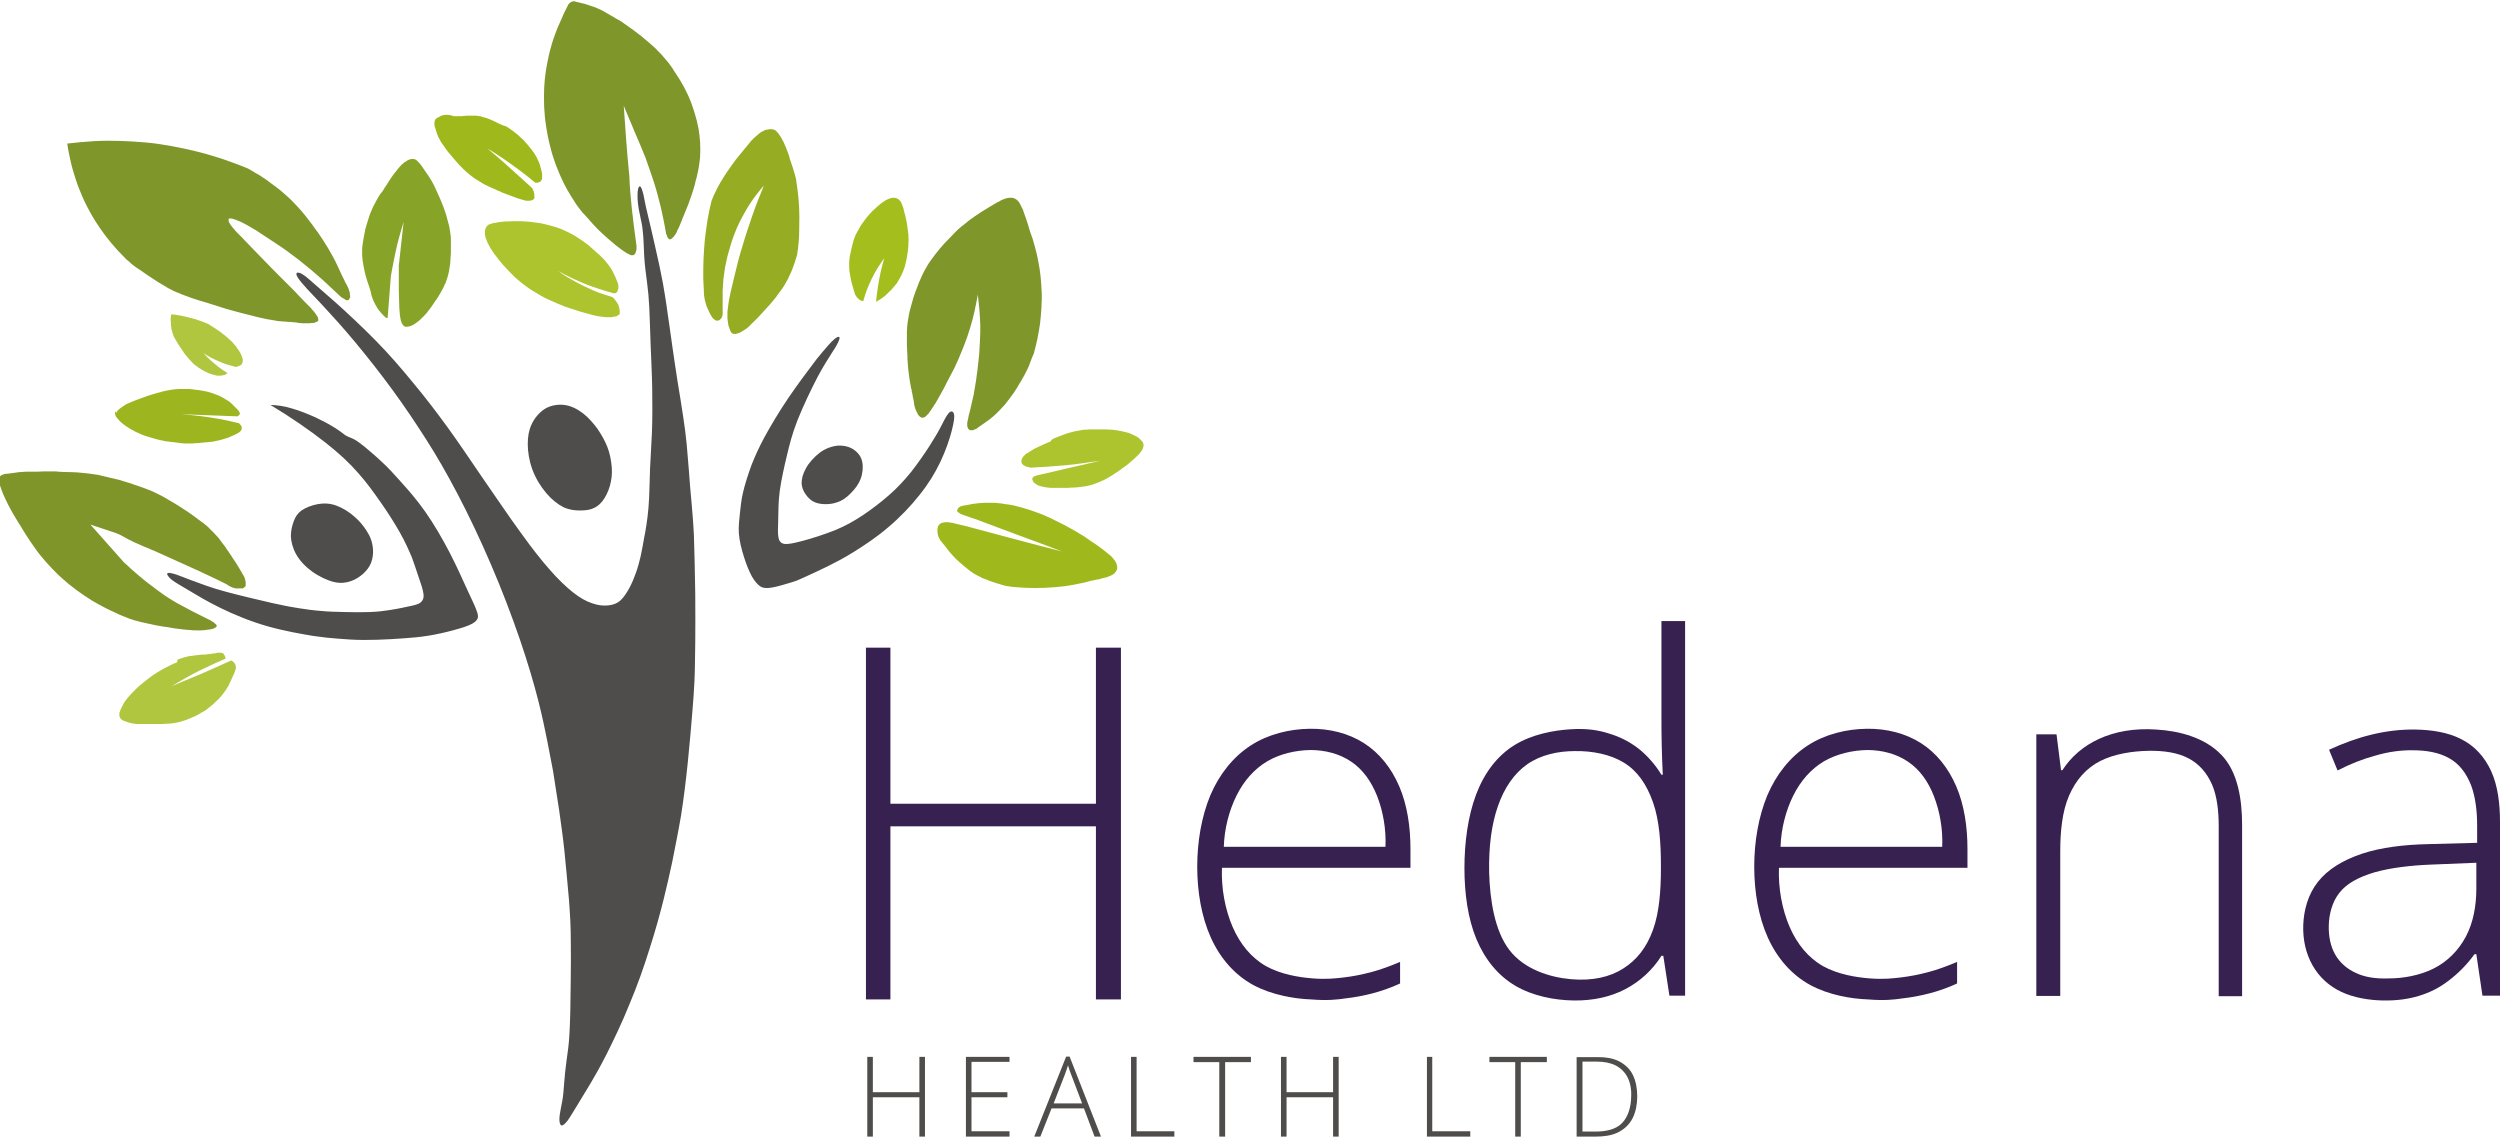 <?xml version="1.0" encoding="utf-8"?>
<!-- Generator: Adobe Illustrator 24.2.1, SVG Export Plug-In . SVG Version: 6.00 Build 0)  -->
<svg version="1.1" id="Layer_1" xmlns="http://www.w3.org/2000/svg" xmlns:xlink="http://www.w3.org/1999/xlink" x="0px" y="0px"
	 width="940.3px" height="427.5px" viewBox="0 0 940.3 427.5" style="enable-background:new 0 0 940.3 427.5;" xml:space="preserve"
	>
<style type="text/css">
	.st0{fill-rule:evenodd;clip-rule:evenodd;fill:#372151;}
	.st1{fill-rule:evenodd;clip-rule:evenodd;fill:#4E4D4B;}
	.st2{fill-rule:evenodd;clip-rule:evenodd;fill:#9FB91C;}
	.st3{fill-rule:evenodd;clip-rule:evenodd;fill:#88A428;}
	.st4{fill-rule:evenodd;clip-rule:evenodd;fill:#7F962A;}
	.st5{fill-rule:evenodd;clip-rule:evenodd;fill:#96AD23;}
	.st6{fill-rule:evenodd;clip-rule:evenodd;fill:#A3BE1D;}
	.st7{fill-rule:evenodd;clip-rule:evenodd;fill:#AEC42E;}
	.st8{fill-rule:evenodd;clip-rule:evenodd;fill:#B1C63F;}
	.st9{fill-rule:evenodd;clip-rule:evenodd;fill:#9DB51E;}
	.st10{fill-rule:evenodd;clip-rule:evenodd;fill:#809529;}
</style>
<path class="st0" d="M476.7,286.3c-4.9,2.9-8.8,7.3-11.6,12.9c-2.8,5.6-4.6,12.5-4.8,19.3h60.8c0.3-6.6-0.9-13.3-3.1-19
	c-2.2-5.6-5.5-10.2-9.9-13.1c-4.3-2.9-9.7-4.3-15.2-4.3C487.3,282.2,481.5,283.5,476.7,286.3 M471.4,370.5c-7-3.8-12.5-10.1-16-17.9
	c-3.5-7.8-5.1-17.2-5.1-26.6c0-9.4,1.6-18.8,4.9-26.8c3.4-8,8.6-14.5,15.2-18.8c6.6-4.3,14.7-6.2,22.2-6.3
	c7.5-0.1,14.6,1.7,20.4,5.4c5.8,3.7,10.3,9.3,13.3,16.3c3,7,4.2,15.2,4.2,23.4v7.2h-70.9c-0.3,7.8,1.2,15.7,4,22.2
	c2.8,6.5,7.1,11.7,12.6,14.8c5.6,3.1,12.4,4.2,17.6,4.6c5.2,0.4,8.6,0,11.9-0.4c3.3-0.4,6.3-1,9.8-1.9c3.5-0.9,7.3-2.3,11.1-3.9v8.1
	c-3.4,1.6-6.9,2.8-10.3,3.7c-3.4,0.9-6.7,1.5-10.1,1.9c-3.4,0.5-7,0.9-13.1,0.4C487.1,375.7,478.5,374.3,471.4,370.5"/>
<path class="st0" d="M574.5,287.4c-5,3.5-8.7,8.9-11.1,15.8c-2.4,6.9-3.5,15.1-3.3,25.1c0.3,10,2,21.7,7.6,29
	c5.6,7.3,15.2,10.3,23.2,11c8,0.7,14.6-0.8,19.6-4c5.1-3.2,8.8-7.9,11.2-14.5c2.4-6.6,3-14.9,3-23v-1.5c0-8.3-0.6-16.9-3-23.6
	c-2.4-6.8-5.9-11.8-11-14.9c-5.1-3.1-11.8-4.4-18.3-4.3C586,282.5,579.6,283.9,574.5,287.4 M605.2,275.9c4,1.2,7.6,3,11,5.6
	c3.3,2.6,6.4,6.1,8.7,9.9h0.5c-0.2-3.8-0.3-7.5-0.4-11.3c-0.1-3.7-0.1-7.4-0.1-11.1v-35.4h8.9v140.9h-5.9l-2.3-15h-0.7
	c-3.3,5.3-8.1,9.7-13.7,12.6c-5.6,2.9-12.1,4.3-19.3,4.2c-7.3-0.1-15.4-1.7-21.9-5.5c-6.5-3.8-11.5-9.9-14.7-17.6
	c-3.2-7.7-4.5-17.1-4.5-26.7c0-9.6,1.3-19.5,4.4-27.7c3.1-8.2,8-14.6,14.5-18.6c6.5-4,14.6-5.5,20.9-5.9
	C596.8,273.9,601.2,274.6,605.2,275.9"/>
<path class="st0" d="M686.1,286.3c-4.9,2.9-8.8,7.3-11.6,12.9c-2.8,5.6-4.6,12.5-4.8,19.3h60.8c0.3-6.6-0.9-13.3-3.1-19
	s-5.5-10.2-9.9-13.1c-4.3-2.9-9.7-4.3-15.2-4.3C696.8,282.2,691,283.5,686.1,286.3 M680.9,370.5c-7-3.8-12.5-10.1-16-17.9
	c-3.5-7.8-5.1-17.2-5.1-26.6c0-9.4,1.6-18.8,4.9-26.8c3.4-8,8.6-14.5,15.2-18.8c6.6-4.3,14.7-6.2,22.2-6.3
	c7.5-0.1,14.6,1.7,20.4,5.4c5.8,3.7,10.3,9.3,13.3,16.3c3,7,4.2,15.2,4.2,23.4v7.2h-70.9c-0.3,7.8,1.2,15.7,4,22.2
	c2.8,6.5,7.1,11.7,12.6,14.8c5.6,3.1,12.4,4.2,17.6,4.6c5.2,0.4,8.6,0,11.9-0.4c3.3-0.4,6.3-1,9.8-1.9c3.5-0.9,7.3-2.3,11.1-3.9v8.1
	c-3.4,1.6-6.9,2.8-10.3,3.7c-3.4,0.9-6.7,1.5-10.1,1.9c-3.4,0.5-7,0.9-13.1,0.4C696.5,375.7,687.9,374.3,680.9,370.5"/>
<path class="st0" d="M834.5,374.5v-63.8c0-5.5-0.6-11.2-2.5-15.6c-2-4.5-4.9-7.8-8.9-9.9c-4-2.1-9.1-2.9-15-2.8
	c-5.9,0.1-12.7,1.1-18.1,3.8c-5.3,2.7-9.2,7.1-11.8,13.1c-2.6,6-3.3,13.6-3.3,21v54.3h-9v-98.4h7.6l1.7,13.5h0.5
	c3.2-5,7.9-9.1,13.8-11.8c5.9-2.7,13.2-4.1,21.6-3.5c8.4,0.5,18,2.9,24.3,9.4c6.3,6.4,7.9,16.9,7.9,26.5v64.4H834.5"/>
<path class="st0" d="M915.3,364.3c5.2-2.6,9.4-6.8,12.2-12.1c2.8-5.3,3.9-11.7,3.9-18v-9.7l-17.2,0.7c-7.5,0.3-15.1,1.2-21.1,2.9
	c-6,1.8-10.5,4.2-13.2,7.7c-2.8,3.5-3.9,8.2-4,12.3c-0.1,4.2,0.7,7.9,2.4,10.9c1.7,3,4.4,5.4,7.7,6.9c3.3,1.6,7.4,2.3,12.6,2.1
	C903.8,368,910.1,366.9,915.3,364.3 M933.7,374.5l-2.3-15.6h-0.7c-2.8,3.9-6.2,7.3-9.8,10c-3.5,2.7-7.2,4.5-11.2,5.7
	c-4,1.2-8.4,1.8-13.5,1.7c-5.1-0.1-10.8-1-15.5-3.2c-4.7-2.2-8.4-5.6-10.9-10c-2.5-4.4-3.7-9.6-3.5-15.2c0.2-5.6,1.8-11.5,5.5-16.2
	c3.7-4.7,9.4-8.2,16.6-10.6c7.2-2.4,15.9-3.4,24.6-3.6l18.7-0.5v-6.5c0-5.3-0.6-10.7-2.3-15.2c-1.8-4.5-4.4-8-8.2-10.1
	c-3.8-2.2-8.7-3-13.5-3c-4.8-0.1-9.5,0.6-14.3,2c-4.8,1.3-9.6,3.2-14.2,5.6L876,282c5.2-2.4,10.6-4.4,16-5.7
	c5.4-1.3,10.8-2,16.6-1.9c5.8,0.1,12.1,1,17.1,3.6c5,2.5,8.8,6.6,11.3,12.1c2.5,5.5,3.3,12.3,3.3,19v65.4H933.7z"/>
<polygon class="st1" points="347.9,427.5 345.8,427.5 345.8,412.7 328.3,412.7 328.3,427.5 326.2,427.5 326.2,397.5 328.3,397.5 
	328.3,410.8 345.8,410.8 345.8,397.5 347.9,397.5 "/>
<polygon class="st1" points="379.7,427.5 363.3,427.5 363.3,397.5 379.7,397.5 379.7,399.4 365.4,399.4 365.4,410.8 378.9,410.8 
	378.9,412.7 365.4,412.7 365.4,425.5 379.7,425.5 "/>
<path class="st1" d="M396.3,415H407l-4.1-10.8c-0.2-0.5-0.4-1-0.6-1.6c-0.2-0.6-0.4-1.3-0.6-1.9c-0.2,0.6-0.4,1.3-0.6,1.8
	c-0.2,0.6-0.4,1.2-0.6,1.7L396.3,415 M407.7,416.9h-12.2l-4.2,10.6h-2.3l12-30.1h1.3l11.8,30.1h-2.4L407.7,416.9z"/>
<polygon class="st1" points="425.4,427.5 425.4,397.5 427.5,397.5 427.5,425.5 441.7,425.5 441.7,427.5 "/>
<polygon class="st1" points="460.8,427.5 458.6,427.5 458.6,399.5 448.9,399.5 448.9,397.5 470.5,397.5 470.5,399.5 460.8,399.5 "/>
<polygon class="st1" points="503.5,427.5 501.4,427.5 501.4,412.7 483.9,412.7 483.9,427.5 481.8,427.5 481.8,397.5 483.9,397.5 
	483.9,410.8 501.4,410.8 501.4,397.5 503.5,397.5 "/>
<polygon class="st1" points="536.7,427.5 536.7,397.5 538.7,397.5 538.7,425.5 553,425.5 553,427.5 "/>
<polygon class="st1" points="572,427.5 569.9,427.5 569.9,399.5 560.2,399.5 560.2,397.5 581.8,397.5 581.8,399.5 572,399.5 "/>
<path class="st1" d="M612.2,405.3c-1-2-2.6-3.6-4.6-4.6c-2-1-4.5-1.4-6.9-1.4h-5.5v26.3h5c3.6,0,7.5-0.7,9.9-3.2
	c2.4-2.5,3.3-6.3,3.4-9.4C613.7,409.8,613.2,407.3,612.2,405.3 M614.1,420.5c-1.2,2.4-3.1,4.2-5.5,5.4c-2.4,1.2-5.4,1.6-8.4,1.6
	h-7.2v-29.9h8.1c2.8,0,5.6,0.4,7.9,1.6c2.3,1.2,4.1,2.9,5.2,5.2c1.1,2.3,1.6,5.1,1.6,8C615.8,415.1,615.3,418.1,614.1,420.5"/>
<path class="st2" d="M165,44.1c0,0,0.1-0.1,0.1-0.1c0.1,0,0.1-0.1,0.2-0.1c0.1,0,0.2-0.1,0.3-0.2c0.1-0.1,0.2-0.1,0.4-0.2
	c0.1,0,0.2-0.1,0.4-0.1c0.1,0,0.3-0.1,0.4-0.1c0.1,0,0.3,0,0.4-0.1c0.1,0,0.3,0,0.5,0c0.2,0,0.5,0,0.7,0c0.3,0,0.5,0,0.8,0.1
	c0.1,0,0.3,0,0.4,0.1c0.1,0,0.3,0,0.4,0.1c0.1,0,0.2,0,0.3,0.1c0.1,0,0.2,0.1,0.3,0.1c0.3,0,0.5,0,0.8,0s0.5,0,0.8,0
	c0.4,0,0.7,0,1.1,0c0.4,0,0.7,0,1.1-0.1c0.4,0,0.8,0,1.1-0.1c0.4,0,0.8,0,1.1,0c0.1,0,0.2,0,0.3,0c0.1,0,0.2,0,0.3,0c0,0,0,0,0,0
	c0,0,0,0,0,0c0,0,0,0,0,0c0,0,0,0,0.1,0c0,0,0.1,0,0.1,0c0,0,0.1,0,0.1,0c0,0,0.1,0,0.1,0c0.1,0,0.1,0,0.2,0c0.1,0,0.2,0,0.2,0
	c0.1,0,0.2,0,0.3,0c0.1,0,0.3,0,0.4,0c0.1,0,0.3,0,0.4,0c0.2,0,0.4,0.1,0.7,0.1c0.2,0,0.4,0.1,0.7,0.1c0.2,0,0.5,0.1,0.7,0.2
	c0.2,0.1,0.5,0.1,0.7,0.2c0.3,0.1,0.6,0.2,0.8,0.2c0.3,0.1,0.6,0.2,0.8,0.3c0.2,0.1,0.4,0.1,0.5,0.2c0.2,0.1,0.4,0.1,0.5,0.2
	c0.2,0.1,0.5,0.2,0.7,0.3c0.2,0.1,0.5,0.2,0.7,0.3c0.3,0.2,0.7,0.3,1,0.5c0.3,0.2,0.7,0.3,1,0.5c0.2,0.1,0.5,0.2,0.7,0.3
	c0.2,0.1,0.5,0.2,0.7,0.3c0.1,0,0.2,0.1,0.3,0.1c0.1,0,0.2,0.1,0.3,0.1c0,0,0,0,0.1,0c0,0,0,0,0.1,0c0.2,0.1,0.4,0.2,0.7,0.4
	c0.2,0.1,0.4,0.3,0.6,0.4c0.4,0.3,0.9,0.6,1.3,0.9c0.4,0.3,0.8,0.6,1.3,1c0.4,0.3,0.9,0.7,1.3,1.1s0.8,0.8,1.3,1.2
	c0.4,0.3,0.7,0.7,1,1.1c0.3,0.4,0.7,0.7,1,1.1c0.3,0.4,0.6,0.8,0.9,1.1c0.3,0.4,0.6,0.8,0.9,1.2c0.2,0.2,0.4,0.5,0.5,0.7
	c0.2,0.3,0.3,0.5,0.5,0.8c0.3,0.4,0.5,0.9,0.7,1.3c0.2,0.4,0.4,0.9,0.6,1.3c0.2,0.4,0.3,0.8,0.4,1.1c0.1,0.4,0.2,0.7,0.3,1.1
	c0,0.1,0.1,0.3,0.1,0.4c0,0.1,0.1,0.3,0.1,0.4c0,0.1,0.1,0.2,0.1,0.4c0,0.1,0,0.2,0.1,0.4c0,0.2,0.1,0.4,0.1,0.6c0,0.2,0,0.4,0,0.6
	c0,0.2,0,0.3,0,0.4c0,0.1,0,0.2,0,0.4c0,0.1,0,0.2,0,0.3s0,0.2-0.1,0.3c0,0.1,0,0.2-0.1,0.2c0,0.1,0,0.1-0.1,0.2
	c0,0.1,0,0.1-0.1,0.2c0,0-0.1,0.1-0.1,0.1c0,0-0.1,0.1-0.1,0.1c0,0-0.1,0.1-0.1,0.1c0,0-0.1,0.1-0.1,0.1c-0.1,0-0.1,0.1-0.2,0.1
	c-0.1,0-0.2,0.1-0.3,0.1c-0.1,0-0.2,0-0.3,0.1c-0.1,0-0.1,0-0.2,0c-0.1,0-0.1,0-0.2,0c-0.1,0-0.2,0-0.3,0c-0.1,0-0.2,0-0.3,0
	c-1.9-1.6-3.8-3.1-5.8-4.6c-2-1.5-4-2.9-6-4.3c-2-1.4-4.1-2.7-6.2-4c2.8,2.4,5.6,4.7,8.3,7.2s5.5,4.9,8.2,7.4
	c0.1,0.1,0.2,0.2,0.3,0.3c0.1,0.1,0.2,0.2,0.2,0.4c0.1,0.1,0.1,0.3,0.2,0.4c0.1,0.1,0.1,0.3,0.2,0.4c0.1,0.1,0.1,0.3,0.1,0.4
	c0,0.1,0.1,0.3,0.1,0.4c0,0.1,0.1,0.3,0.1,0.4c0,0.1,0,0.3,0,0.4c0,0.1,0,0.3,0,0.4c0,0.1,0,0.1,0,0.2c0,0.1,0,0.1,0,0.2
	c0,0.1,0,0.1,0,0.2c0,0.1,0,0.1-0.1,0.2c0,0-0.1,0.1-0.1,0.1c0,0-0.1,0.1-0.1,0.1c0,0-0.1,0.1-0.1,0.1c0,0-0.1,0.1-0.1,0.1
	c-0.1,0-0.1,0.1-0.2,0.1c-0.1,0-0.1,0.1-0.2,0.1c-0.1,0-0.2,0.1-0.3,0.1c-0.1,0-0.2,0-0.4,0.1c-0.1,0-0.3,0-0.5,0
	c-0.2,0-0.4,0-0.6,0c-0.1,0-0.3,0-0.4,0c-0.1,0-0.3,0-0.4-0.1c-0.1,0-0.3-0.1-0.4-0.1c-0.1,0-0.3-0.1-0.4-0.1
	c-0.3-0.1-0.7-0.2-1-0.3c-0.3-0.1-0.7-0.2-1-0.3c-0.3-0.1-0.5-0.2-0.8-0.3c-0.3-0.1-0.5-0.2-0.8-0.3c-0.9-0.3-1.8-0.7-2.7-1
	c-0.9-0.3-1.8-0.7-2.6-1.1c-0.5-0.2-1.1-0.4-1.6-0.7c-0.5-0.2-1-0.5-1.6-0.7c-0.4-0.2-0.7-0.3-1.1-0.5c-0.3-0.2-0.7-0.4-1-0.5
	c-0.5-0.2-0.9-0.5-1.4-0.8c-0.4-0.3-0.9-0.5-1.3-0.8c-0.2-0.1-0.4-0.3-0.7-0.4c-0.2-0.1-0.4-0.3-0.6-0.4c-0.4-0.3-0.8-0.6-1.2-0.9
	c-0.4-0.3-0.8-0.6-1.1-0.9c-0.5-0.4-1.1-0.9-1.6-1.4c-0.5-0.5-1-1-1.5-1.5c-0.3-0.3-0.6-0.6-0.9-1c-0.3-0.3-0.6-0.7-0.9-1
	c-0.4-0.5-0.8-0.9-1.2-1.4c-0.4-0.5-0.8-1-1.2-1.4c-0.3-0.4-0.7-0.8-1-1.3c-0.3-0.4-0.6-0.9-0.9-1.3c-0.2-0.2-0.3-0.5-0.5-0.7
	c-0.2-0.2-0.3-0.5-0.5-0.7c-0.2-0.3-0.4-0.6-0.5-0.9c-0.2-0.3-0.3-0.6-0.5-0.9c-0.1-0.3-0.2-0.5-0.3-0.7c-0.1-0.2-0.2-0.5-0.3-0.7
	c-0.1-0.3-0.2-0.7-0.3-1c-0.1-0.3-0.2-0.7-0.3-1c-0.1-0.2-0.1-0.4-0.2-0.5c0-0.2-0.1-0.4-0.1-0.5c0-0.1,0-0.2-0.1-0.3
	c0-0.1,0-0.2,0-0.4c0-0.1,0-0.3,0-0.4c0-0.1,0-0.3,0-0.4c0-0.1,0-0.2,0.1-0.3c0-0.1,0.1-0.2,0.1-0.3c0-0.1,0.1-0.2,0.1-0.3
	c0-0.1,0.1-0.2,0.2-0.2c0.1-0.1,0.1-0.1,0.2-0.2c0.1-0.1,0.1-0.1,0.2-0.2c0.1,0,0.1-0.1,0.1-0.1C164.9,44.1,164.9,44.1,165,44.1"/>
<path class="st3" d="M144.1,71.6c0.3-0.5,0.6-1.1,1-1.6c0.3-0.5,0.7-1,1-1.6c0.3-0.5,0.7-1,1-1.5c0.3-0.5,0.7-1,1.1-1.5
	c0.2-0.3,0.4-0.6,0.7-0.9c0.2-0.3,0.5-0.6,0.7-0.9c0.2-0.3,0.5-0.6,0.7-0.8c0.2-0.3,0.5-0.5,0.7-0.8c0.2-0.2,0.5-0.4,0.7-0.6
	c0.2-0.2,0.5-0.4,0.7-0.5c0.2-0.1,0.3-0.2,0.5-0.3c0.1-0.1,0.3-0.2,0.4-0.3c0.2-0.1,0.3-0.2,0.5-0.2c0.2-0.1,0.4-0.1,0.5-0.2
	c0.1,0,0.3-0.1,0.4-0.1c0.1,0,0.2,0,0.4,0c0.1,0,0.2,0,0.4,0c0.1,0,0.3,0.1,0.5,0.1c0.2,0.1,0.3,0.1,0.4,0.2
	c0.1,0.1,0.2,0.1,0.3,0.2c0.1,0.1,0.2,0.1,0.3,0.3c0.1,0.1,0.3,0.2,0.4,0.4c0.1,0.1,0.3,0.3,0.4,0.4c0.1,0.2,0.3,0.3,0.4,0.5
	c0.1,0.2,0.3,0.3,0.4,0.5c0.1,0.2,0.3,0.4,0.4,0.6c0.1,0.2,0.3,0.4,0.4,0.6c0.3,0.4,0.6,0.8,0.9,1.3c0.3,0.4,0.6,0.9,0.9,1.3
	c0.5,0.7,0.9,1.5,1.4,2.3s0.8,1.6,1.2,2.4c0.2,0.4,0.3,0.7,0.5,1.1c0.2,0.4,0.3,0.7,0.5,1.1c0.3,0.7,0.6,1.3,0.9,2
	c0.3,0.7,0.5,1.3,0.8,2c0.3,0.7,0.6,1.5,0.8,2.2c0.3,0.7,0.5,1.5,0.7,2.2c0.1,0.5,0.3,1,0.4,1.5c0.1,0.5,0.3,1,0.4,1.5
	c0.2,0.7,0.3,1.3,0.4,2c0.1,0.7,0.2,1.3,0.3,2c0.1,0.6,0.1,1.3,0.1,1.9c0,0.6,0,1.2,0,1.8c0,0.4,0,0.8,0,1.2c0,0.4,0,0.8,0,1.2
	c0,0.6,0,1.2-0.1,1.8c0,0.6-0.1,1.2-0.1,1.8c0,0.6-0.1,1.2-0.2,1.8c-0.1,0.6-0.2,1.2-0.3,1.9c-0.1,0.7-0.3,1.4-0.5,2.1
	c-0.2,0.7-0.4,1.4-0.7,2.1c-0.1,0.3-0.2,0.6-0.4,0.9c-0.1,0.3-0.3,0.6-0.4,0.9c-0.3,0.6-0.6,1.1-0.9,1.7c-0.3,0.6-0.6,1.1-1,1.7
	c-0.2,0.4-0.4,0.7-0.7,1.1c-0.2,0.4-0.5,0.7-0.7,1c-0.3,0.5-0.7,1-1,1.5c-0.3,0.5-0.7,1-1,1.4c-0.3,0.4-0.7,0.8-1,1.3
	c-0.3,0.4-0.7,0.8-1.1,1.2c-0.2,0.2-0.4,0.5-0.7,0.7c-0.2,0.2-0.5,0.5-0.7,0.7c-0.2,0.2-0.5,0.4-0.7,0.6c-0.3,0.2-0.5,0.4-0.8,0.6
	c-0.2,0.2-0.5,0.3-0.7,0.5c-0.2,0.1-0.5,0.3-0.7,0.4c-0.2,0.1-0.3,0.2-0.5,0.2c-0.1,0.1-0.3,0.1-0.5,0.2c-0.2,0.1-0.3,0.1-0.5,0.1
	c-0.2,0-0.3,0.1-0.5,0.1s-0.2,0-0.3,0c-0.1,0-0.2,0-0.2,0c-0.1,0-0.2,0-0.2,0c-0.1,0-0.1,0-0.2-0.1c-0.1,0-0.2-0.1-0.3-0.1
	c-0.1-0.1-0.2-0.1-0.2-0.2c-0.1-0.1-0.1-0.1-0.2-0.2c-0.1-0.1-0.1-0.2-0.2-0.3c-0.1-0.1-0.1-0.2-0.2-0.3c-0.1-0.1-0.1-0.3-0.2-0.5
	c-0.1-0.2-0.1-0.3-0.2-0.5c0-0.2-0.1-0.3-0.1-0.5c0-0.2-0.1-0.3-0.1-0.5c0-0.2-0.1-0.4-0.1-0.6c0-0.2,0-0.4-0.1-0.6
	c0-0.4-0.1-0.9-0.1-1.3c0-0.4-0.1-0.9-0.1-1.3c0-1.1-0.1-2.2-0.1-3.3c0-1.1-0.1-2.2-0.1-3.3c0-1.2,0-2.4,0-3.6c0-1.2,0-2.4,0-3.6
	c0-0.4,0-0.8,0-1.1c0-0.4,0-0.8,0-1.1c0.3-2.7,0.6-5.5,0.9-8.2c0.3-2.7,0.6-5.5,0.9-8.2c-0.8,2.8-1.7,5.6-2.4,8.5
	c-0.7,2.9-1.2,5.7-1.8,8.6c-0.1,0.6-0.2,1.1-0.3,1.7c-0.1,0.6-0.2,1.1-0.3,1.7c-0.2,2.6-0.4,5.2-0.6,7.8c-0.2,2.6-0.4,5.2-0.6,7.8
	c0,0-0.1,0-0.1,0c0,0-0.1,0-0.1,0c0,0-0.1,0-0.1,0c0,0-0.1,0-0.2-0.1c-0.1,0-0.1-0.1-0.2-0.1c-0.1,0-0.1-0.1-0.2-0.1
	c0,0-0.1-0.1-0.1-0.1c-0.4-0.3-0.8-0.8-1.2-1.2c-0.4-0.4-0.7-0.9-1.1-1.3c-0.3-0.5-0.7-0.9-0.9-1.4c-0.3-0.5-0.6-1-0.8-1.5
	c-0.3-0.5-0.5-1-0.7-1.6c-0.2-0.5-0.4-1.1-0.5-1.6c-0.1-0.5-0.2-1.1-0.5-2c-0.3-0.9-0.7-2.1-1.1-3.3c-0.4-1.2-0.7-2.5-0.9-3.4
	c-0.2-0.9-0.3-1.5-0.4-2c-0.1-0.6-0.2-1.1-0.3-1.8c-0.1-0.6-0.1-1.4-0.2-2.1c0-0.7,0-1.5,0-2.2c0-0.7,0.1-1.3,0.2-2
	c0.1-0.6,0.2-1.3,0.3-1.9c0.1-0.4,0.1-0.8,0.2-1.1c0.1-0.4,0.2-0.8,0.2-1.1c0.1-0.4,0.2-0.7,0.2-1.1c0.1-0.4,0.2-0.7,0.3-1.1
	c0.1-0.3,0.2-0.7,0.3-1c0.1-0.3,0.2-0.7,0.3-1c0.2-0.6,0.4-1.3,0.6-1.9c0.2-0.6,0.4-1.3,0.7-1.9c0.2-0.5,0.4-1,0.6-1.4
	c0.2-0.5,0.4-0.9,0.7-1.4c0.3-0.5,0.5-1,0.8-1.5c0.3-0.5,0.5-1,0.8-1.4c0.2-0.3,0.4-0.7,0.6-1C143.7,72.2,143.9,71.9,144.1,71.6"/>
<path class="st4" d="M239.3,91.7c0,0.2,0,0.3,0.1,0.5c0,0.2,0,0.3,0,0.5c0,0.1,0,0.2,0,0.4c0,0.1,0,0.2,0,0.4c0,0,0,0,0,0.1
	c0,0,0,0,0,0.1c0,0.2,0,0.3-0.1,0.5c0,0.2-0.1,0.3-0.1,0.4c0,0.1-0.1,0.2-0.1,0.3c0,0.1-0.1,0.2-0.1,0.3c0,0.1-0.1,0.2-0.2,0.3
	c-0.1,0.1-0.1,0.2-0.2,0.2s-0.1,0.1-0.1,0.1c0,0-0.1,0-0.1,0.1c0,0-0.1,0-0.1,0.1c0,0-0.1,0-0.1,0c0,0-0.1,0-0.1,0c0,0-0.1,0-0.1,0
	c0,0-0.1,0-0.1,0c0,0-0.1,0-0.1,0c0,0-0.1,0-0.1,0c0,0,0,0,0,0c0,0,0,0,0,0c-0.1,0-0.1,0-0.2,0c-0.1,0-0.1,0-0.2,0
	c-0.1,0-0.1,0-0.2-0.1c-0.1,0-0.1-0.1-0.2-0.1c-0.1,0-0.2-0.1-0.4-0.2c-0.1-0.1-0.3-0.1-0.4-0.2c0,0,0,0,0,0c-0.1,0-0.2-0.1-0.2-0.1
	c-0.1,0-0.2-0.1-0.2-0.1c-0.1-0.1-0.2-0.1-0.3-0.2c-0.1-0.1-0.2-0.1-0.3-0.2c-0.2-0.1-0.4-0.3-0.6-0.4c-0.2-0.1-0.4-0.3-0.6-0.4
	c-0.6-0.4-1.1-0.9-1.7-1.3c-0.6-0.4-1.1-0.9-1.6-1.3c-0.7-0.6-1.4-1.2-2-1.7c-0.7-0.6-1.3-1.2-2-1.8c-1.2-1.1-2.3-2.2-3.4-3.4
	c-1.1-1.2-2.1-2.4-3.2-3.6c-0.1-0.1-0.2-0.3-0.4-0.4c-0.1-0.1-0.2-0.3-0.4-0.4c-0.5-0.6-0.9-1.2-1.4-1.8c-0.5-0.6-0.9-1.2-1.3-1.8
	c-1.1-1.7-2.2-3.4-3.2-5.2c-1-1.8-1.9-3.6-2.7-5.5c-0.8-1.9-1.6-3.8-2.2-5.7c-0.7-1.9-1.2-3.9-1.7-5.9c-0.5-2-0.9-4-1.2-6
	c-0.3-2-0.6-4-0.7-6.1c-0.2-2-0.2-4.1-0.2-6.1s0.1-4.1,0.3-6.1c0.2-2,0.5-4.1,0.9-6.1c0.4-2,0.8-4,1.4-6c0.5-2,1.2-3.9,1.9-5.8
	c0.7-1.9,1.6-3.7,2.4-5.6l0.6-1.4c0.1-0.2,0.2-0.4,0.3-0.6c0.1-0.2,0.2-0.4,0.3-0.6c0.1-0.1,0.1-0.2,0.2-0.4
	c0.1-0.1,0.1-0.2,0.2-0.4c0.1-0.1,0.1-0.3,0.2-0.4c0.1-0.1,0.2-0.3,0.2-0.4c0-0.1,0.1-0.1,0.1-0.2c0-0.1,0.1-0.1,0.1-0.2
	c0-0.1,0.1-0.1,0.1-0.2c0.1-0.1,0.1-0.1,0.2-0.2c0.1-0.1,0.2-0.2,0.3-0.3c0.1-0.1,0.2-0.2,0.3-0.2c0.1-0.1,0.2-0.1,0.3-0.2
	c0.1,0,0.2-0.1,0.3-0.1c0,0,0,0,0,0c0,0,0,0,0,0c0,0,0,0,0,0c0,0,0,0,0,0c0.1,0,0.1,0,0.2-0.1c0.1,0,0.1,0,0.2,0c0.1,0,0.1,0,0.2,0
	c0.1,0,0.1,0,0.2,0c0.1,0,0.1,0,0.2,0c0.1,0,0.1,0,0.2,0.1c1.2,0.3,2.5,0.6,3.7,0.9c1.2,0.4,2.4,0.8,3.6,1.2
	c0.2,0.1,0.5,0.2,0.7,0.3c0.2,0.1,0.5,0.2,0.7,0.3c0.4,0.2,0.7,0.3,1.1,0.5c0.4,0.2,0.7,0.4,1.1,0.6c0.4,0.2,0.8,0.5,1.2,0.7
	s0.8,0.5,1.2,0.7c0.5,0.3,0.9,0.5,1.4,0.8c0.5,0.3,0.9,0.6,1.4,0.8c0.4,0.2,0.8,0.5,1.2,0.7c0.4,0.3,0.8,0.5,1.1,0.8
	c0.6,0.4,1.2,0.8,1.7,1.2c0.6,0.4,1.1,0.8,1.7,1.2c0.7,0.5,1.4,1.1,2.1,1.6c0.7,0.5,1.4,1.1,2.1,1.7c0.6,0.5,1.3,1.1,1.9,1.6
	c0.6,0.6,1.3,1.1,1.9,1.7c0.4,0.3,0.7,0.7,1.1,1.1c0.4,0.4,0.7,0.7,1.1,1.1c0.5,0.5,0.9,1,1.3,1.5c0.4,0.5,0.9,1,1.3,1.5
	c0.4,0.4,0.7,0.9,1,1.3c0.3,0.4,0.6,0.9,1,1.4c0.1,0.2,0.2,0.3,0.3,0.5c0.1,0.2,0.2,0.3,0.3,0.5c0.4,0.6,0.8,1.1,1.1,1.7
	c0.4,0.6,0.8,1.1,1.1,1.7c0.2,0.4,0.5,0.8,0.7,1.2c0.2,0.4,0.5,0.8,0.7,1.2c1.1,2.1,2.1,4.2,2.9,6.4c0.8,2.2,1.5,4.5,2,6.5
	c0.5,2,0.8,3.7,1,5.5c0.2,1.7,0.3,3.5,0.3,5.3c0,1.8-0.1,3.5-0.4,5.3c-0.2,1.7-0.6,3.5-1,5.2c-0.1,0.2-0.1,0.5-0.2,0.7
	c-0.1,0.2-0.1,0.5-0.2,0.7c0,0.2-0.1,0.3-0.1,0.5c0,0.2-0.1,0.3-0.1,0.5c-0.2,0.8-0.5,1.6-0.7,2.4c-0.3,0.8-0.5,1.6-0.8,2.4
	c-0.3,0.8-0.6,1.7-0.9,2.5c-0.3,0.8-0.6,1.6-1,2.5c-0.3,0.7-0.5,1.3-0.8,2c-0.3,0.7-0.6,1.3-0.8,2c-0.2,0.4-0.3,0.8-0.5,1.2
	c-0.2,0.4-0.3,0.8-0.5,1.2c-0.1,0.2-0.2,0.4-0.3,0.6c-0.1,0.2-0.2,0.4-0.3,0.6c0,0.1-0.1,0.1-0.1,0.2c0,0.1-0.1,0.1-0.1,0.2
	c0,0,0,0.1,0,0.1c0,0,0,0.1,0,0.1c-0.1,0.2-0.2,0.3-0.3,0.5c-0.1,0.2-0.2,0.3-0.3,0.5c-0.1,0.2-0.2,0.3-0.3,0.4
	c-0.1,0.1-0.2,0.3-0.3,0.4c-0.1,0.1-0.2,0.2-0.3,0.3c-0.1,0.1-0.2,0.2-0.3,0.3c-0.1,0.1-0.2,0.1-0.2,0.2c-0.1,0-0.2,0.1-0.2,0.1
	s-0.1,0-0.1,0.1c0,0-0.1,0-0.1,0c0,0,0,0,0,0c0,0,0,0,0,0c0,0-0.1,0-0.1,0c0,0-0.1,0-0.1,0c0,0-0.1,0-0.1,0c0,0-0.1,0-0.1,0
	c0,0-0.1,0-0.1,0c0,0-0.1,0-0.1-0.1c0,0-0.1-0.1-0.1-0.1c0,0-0.1-0.1-0.1-0.1c0,0-0.1-0.1-0.1-0.1c0,0-0.1-0.1-0.1-0.1
	c0-0.1-0.1-0.1-0.1-0.2c0-0.1-0.1-0.2-0.1-0.2c-0.1-0.1-0.1-0.2-0.1-0.3c-0.1-0.2-0.1-0.3-0.2-0.5c-0.1-0.2-0.1-0.3-0.2-0.5
	c-0.5-3.2-1.2-6.4-1.9-9.6c-0.8-3.2-1.6-6.4-2.6-9.5c-1-3.1-2.1-6.2-3.2-9.3c-1.3-3.3-2.7-6.6-4.1-9.8c-1.4-3.3-2.7-6.5-4.1-9.8
	c0.6,8.8,1.2,17.6,2.1,26.4C237,74.2,238.1,82.9,239.3,91.7"/>
<path class="st5" d="M299.8,95.9c-0.1,0.4-0.3,0.8-0.4,1.3c-0.1,0.4-0.3,0.8-0.4,1.3c-0.3,0.8-0.6,1.7-0.9,2.5
	c-0.3,0.8-0.7,1.7-1.1,2.5c-0.2,0.6-0.5,1.1-0.8,1.7c-0.3,0.6-0.6,1.1-0.9,1.6c-0.3,0.5-0.6,1.1-1,1.6c-0.3,0.5-0.7,1-1.1,1.5
	c-0.2,0.2-0.3,0.5-0.5,0.7c-0.2,0.2-0.4,0.5-0.5,0.7c-0.1,0.1-0.2,0.3-0.3,0.4c-0.1,0.1-0.2,0.3-0.3,0.4c-0.3,0.4-0.7,0.8-1,1.2
	c-0.3,0.4-0.7,0.8-1,1.2c-0.4,0.4-0.7,0.8-1.1,1.2c-0.4,0.4-0.7,0.8-1.1,1.2c-0.6,0.7-1.3,1.4-1.9,2.1c-0.6,0.7-1.3,1.3-2,2
	c-0.2,0.2-0.5,0.5-0.7,0.7c-0.2,0.2-0.5,0.4-0.7,0.7c-0.2,0.2-0.3,0.3-0.5,0.5c-0.2,0.2-0.4,0.3-0.5,0.4c-0.2,0.2-0.5,0.4-0.8,0.6
	c-0.3,0.2-0.5,0.3-0.8,0.5c-0.2,0.1-0.4,0.2-0.5,0.3c-0.2,0.1-0.4,0.2-0.5,0.3c-0.2,0.1-0.3,0.2-0.5,0.2c-0.2,0.1-0.4,0.1-0.5,0.2
	c-0.1,0-0.3,0.1-0.4,0.1c-0.1,0-0.2,0-0.3,0.1c-0.1,0-0.2,0-0.3,0c-0.1,0-0.2,0-0.2,0c-0.1,0-0.2,0-0.2,0c-0.1,0-0.1,0-0.2,0
	c-0.1,0-0.1,0-0.2-0.1c-0.1,0-0.1-0.1-0.2-0.1c-0.1,0-0.1-0.1-0.2-0.1c-0.1,0-0.1-0.1-0.2-0.2c-0.1-0.1-0.2-0.2-0.2-0.3
	c-0.1-0.1-0.1-0.2-0.2-0.4c-0.1-0.1-0.1-0.3-0.2-0.5c-0.1-0.2-0.1-0.3-0.2-0.5c-0.1-0.2-0.1-0.4-0.2-0.6c-0.1-0.2-0.1-0.4-0.2-0.8
	c-0.1-0.4-0.1-0.9-0.2-1.4c-0.1-0.5-0.1-1-0.1-1.5c0-0.3,0-0.6,0-0.8c0-0.3,0-0.6,0-0.8c0-0.3,0-0.6,0.1-0.9c0-0.3,0-0.6,0.1-0.9
	c0.4-4,1.5-7.8,2.4-11.7c0.9-3.9,1.9-7.8,3.1-11.6c1.1-3.8,2.4-7.6,3.7-11.4c1.3-3.8,2.8-7.5,4.3-11.2c-0.9,1.1-1.9,2.2-2.7,3.3
	c-0.9,1.1-1.7,2.3-2.5,3.5c-0.8,1.2-1.5,2.4-2.2,3.7c-0.7,1.3-1.4,2.5-2,3.8c-0.6,1.3-1.2,2.6-1.7,4c-0.5,1.3-1,2.7-1.4,4.1
	c-0.4,1.4-0.8,2.8-1.2,4.2c-0.3,1.4-0.6,2.8-0.9,4.2c-0.2,1.4-0.4,2.8-0.6,4.3c-0.1,1.4-0.2,2.9-0.3,4.3c0,1.4,0,2.9,0,4.3
	c0,0.3,0,0.6,0,0.9c0,0.3,0,0.6,0,0.9c0,0.2,0,0.5,0,0.7c0,0.2,0,0.5,0,0.7c0,0.1,0,0.3,0,0.4c0,0.1,0,0.3,0,0.4c0,0.1,0,0.2,0,0.3
	c0,0.1,0,0.2,0,0.3c0,0.1,0,0.2,0,0.3c0,0.1,0,0.2-0.1,0.2c0,0.2-0.1,0.3-0.1,0.5c-0.1,0.2-0.1,0.3-0.2,0.4
	c-0.1,0.1-0.1,0.2-0.2,0.3c-0.1,0.1-0.1,0.2-0.2,0.2c-0.1,0.1-0.1,0.1-0.2,0.2c-0.1,0.1-0.2,0.1-0.2,0.2c-0.1,0.1-0.2,0.1-0.2,0.1
	c-0.1,0-0.1,0-0.2,0.1c0,0-0.1,0-0.2,0c-0.1,0-0.1,0-0.2,0c-0.1,0-0.1,0-0.2,0c-0.1,0-0.1,0-0.2,0c-0.1,0-0.1,0-0.2-0.1
	c-0.1,0-0.1-0.1-0.2-0.1c0,0-0.1,0-0.1-0.1c0,0-0.1,0-0.1-0.1c0,0-0.1-0.1-0.2-0.1c-0.1,0-0.1-0.1-0.2-0.1c-0.1-0.1-0.1-0.1-0.2-0.2
	c-0.1-0.1-0.1-0.1-0.3-0.4c-0.2-0.3-0.6-0.9-0.9-1.5c-0.3-0.6-0.6-1.2-0.9-1.9c-0.3-0.6-0.5-1.3-0.7-2c-0.2-0.7-0.4-1.3-0.6-2.9
	c-0.1-1.6-0.2-4-0.3-6.4c0-2.4,0-4.9,0.1-7.3c0.1-2.4,0.3-4.9,0.5-7.3c0.3-2.4,0.6-4.9,1-7.3c0.4-2.4,0.9-4.8,1.5-7.2
	c0.2-0.5,0.4-1,0.6-1.5c0.2-0.5,0.4-1,0.7-1.5c0.4-0.9,0.9-1.9,1.4-2.8c0.5-0.9,1-1.8,1.6-2.7c0.1-0.2,0.2-0.4,0.3-0.5
	c0.1-0.2,0.2-0.4,0.3-0.5c0.1-0.2,0.3-0.4,0.4-0.6c0.1-0.2,0.3-0.4,0.4-0.6c0.3-0.4,0.6-0.9,0.9-1.3c0.3-0.4,0.6-0.8,0.9-1.3
	c0.5-0.7,1.1-1.5,1.6-2.2c0.6-0.7,1.1-1.4,1.7-2.1c0.5-0.6,0.9-1.1,1.4-1.7c0.5-0.6,0.9-1.1,1.4-1.7c0.2-0.2,0.3-0.4,0.5-0.6
	c0.2-0.2,0.3-0.4,0.5-0.6c0.1-0.2,0.3-0.3,0.4-0.5c0.1-0.1,0.3-0.3,0.4-0.4c0.2-0.2,0.4-0.5,0.7-0.7c0.2-0.2,0.5-0.4,0.7-0.6
	c0.2-0.2,0.5-0.4,0.7-0.6c0.2-0.2,0.5-0.4,0.7-0.6c0.3-0.2,0.5-0.4,0.8-0.5c0.3-0.2,0.6-0.3,0.8-0.4c0.2-0.1,0.3-0.2,0.5-0.2
	c0.1-0.1,0.3-0.1,0.4-0.1c0,0,0.1,0,0.1,0c0,0,0.1,0,0.1,0c0.1,0,0.1,0,0.2-0.1c0.1,0,0.1,0,0.2,0c0.1,0,0.2,0,0.4-0.1
	c0.1,0,0.2,0,0.4,0c0.1,0,0.2,0,0.3,0c0.1,0,0.2,0,0.3,0c0,0,0,0,0,0c0,0,0,0,0.1,0c0.2,0,0.3,0.1,0.5,0.1c0.2,0.1,0.3,0.1,0.5,0.2
	c0.2,0.1,0.4,0.2,0.5,0.4c0.2,0.1,0.4,0.3,0.5,0.5c0.2,0.2,0.4,0.4,0.5,0.6c0.2,0.2,0.3,0.5,0.5,0.7c0.1,0.2,0.2,0.4,0.4,0.6
	c0.1,0.2,0.2,0.4,0.3,0.6c0.2,0.3,0.3,0.6,0.5,0.9c0.2,0.3,0.3,0.6,0.4,0.9c0.2,0.4,0.3,0.7,0.5,1.1c0.2,0.4,0.3,0.7,0.4,1.1
	c0.2,0.4,0.3,0.8,0.5,1.2c0.1,0.4,0.3,0.8,0.4,1.2c0,0.1,0.1,0.2,0.1,0.4c0,0.1,0.1,0.2,0.1,0.4c0.4,1.3,0.9,2.6,1.3,3.9
	c0.4,1.3,0.8,2.6,1.1,3.9c0.5,3.2,0.9,6.4,1.1,9.6c0.2,3.2,0.2,6.4,0.1,9.7C300.6,89.5,300.3,92.7,299.8,95.9"/>
<path class="st6" d="M322.9,86.4c0.4-0.8,1.1-2,1.9-3c0.7-1.1,1.6-2.1,2.3-2.9c0.7-0.8,1.3-1.4,1.9-1.9c0.6-0.6,1.2-1.1,1.8-1.6
	c0.2-0.2,0.4-0.3,0.6-0.5c0.2-0.2,0.4-0.3,0.6-0.4c0.2-0.2,0.5-0.3,0.7-0.5c0.2-0.2,0.5-0.3,0.7-0.4c0.2-0.1,0.4-0.2,0.6-0.3
	c0.2-0.1,0.4-0.2,0.6-0.2c0.2-0.1,0.3-0.1,0.5-0.2c0.2,0,0.3-0.1,0.5-0.1c0.1,0,0.2,0,0.3,0c0.1,0,0.2,0,0.3,0c0.1,0,0.2,0,0.3,0
	c0.1,0,0.2,0,0.4,0.1c0.1,0,0.2,0.1,0.4,0.1c0.1,0,0.2,0.1,0.4,0.2c0.1,0.1,0.2,0.1,0.3,0.2c0.1,0.1,0.2,0.2,0.3,0.3
	c0.1,0.1,0.2,0.2,0.3,0.3c0.1,0.1,0.2,0.2,0.2,0.3c0.1,0.1,0.1,0.2,0.2,0.3c0,0.1,0.1,0.2,0.1,0.3c0.1,0.2,0.1,0.3,0.2,0.5
	c0.1,0.2,0.1,0.3,0.2,0.5c0.1,0.3,0.2,0.6,0.3,0.9c0.1,0.3,0.2,0.6,0.2,0.9c0.2,0.6,0.3,1.2,0.5,1.8c0.1,0.6,0.3,1.2,0.4,1.9
	c0.2,0.7,0.3,1.5,0.4,2.3c0.1,0.8,0.2,1.5,0.3,2.3c0.1,0.5,0.1,1.1,0.1,1.6c0,0.5,0.1,1.1,0,1.6c0,0.8,0,1.6-0.1,2.4
	c-0.1,0.8-0.1,1.6-0.3,2.4c-0.1,0.8-0.3,1.6-0.4,2.3c-0.2,0.8-0.4,1.5-0.5,2.1c-0.2,0.6-0.3,1-0.5,1.5c-0.2,0.4-0.3,0.9-0.6,1.4
	c-0.2,0.5-0.5,1.1-0.8,1.6s-0.6,1.1-0.9,1.6c-0.3,0.5-0.6,0.9-1,1.3c-0.3,0.4-0.7,0.8-1,1.2c-0.3,0.4-0.7,0.8-1.1,1.1
	c-0.4,0.4-0.7,0.7-1.1,1.1c-0.1,0.1-0.3,0.2-0.4,0.4c-0.1,0.1-0.3,0.2-0.4,0.3c-0.2,0.2-0.5,0.3-0.7,0.5c-0.2,0.2-0.5,0.3-0.7,0.5
	c-0.1,0.1-0.2,0.1-0.3,0.2c-0.1,0.1-0.2,0.1-0.4,0.2c-0.1,0.1-0.2,0.1-0.3,0.2c-0.1,0.1-0.2,0.1-0.3,0.2c-0.1,0-0.2,0.1-0.2,0.1
	c-0.1,0-0.1,0.1-0.2,0.1c0.2-1.9,0.4-3.7,0.7-5.5c0.3-1.8,0.6-3.7,1-5.5c0.4-1.8,0.9-3.6,1.4-5.4c-0.9,1.2-1.7,2.5-2.5,3.7
	c-0.8,1.3-1.5,2.6-2.2,4c-0.7,1.4-1.2,2.7-1.8,4.1c-0.5,1.4-1,2.8-1.4,4.3c0,0-0.1,0-0.1,0c0,0-0.1,0-0.1,0c0,0-0.1,0-0.2,0
	c-0.1,0-0.2,0-0.3-0.1c-0.1,0-0.2-0.1-0.3-0.1c-0.1-0.1-0.2-0.1-0.3-0.2c-0.1-0.1-0.2-0.1-0.3-0.2c-0.1-0.1-0.1-0.1-0.2-0.2
	c-0.1-0.1-0.1-0.1-0.2-0.2c-0.1-0.1-0.1-0.1-0.2-0.2c-0.1-0.1-0.1-0.1-0.2-0.2c-0.1-0.1-0.1-0.2-0.2-0.3c-0.1-0.1-0.1-0.2-0.2-0.3
	c-0.1-0.1-0.1-0.2-0.2-0.3c0-0.1-0.1-0.2-0.1-0.3c-0.1-0.2-0.2-0.4-0.2-0.6c-0.1-0.2-0.1-0.4-0.2-0.6c-0.1-0.5-0.3-0.9-0.4-1.4
	c-0.1-0.5-0.3-0.9-0.4-1.4c-0.1-0.6-0.3-1.1-0.4-1.7c-0.1-0.6-0.2-1.1-0.3-1.7c-0.1-0.4-0.1-0.8-0.2-1.2c0-0.4-0.1-0.8-0.1-1.2
	c0-0.5,0-1.1,0-1.6c0-0.5,0-1.1,0.1-1.6c0-0.5,0.1-1,0.2-1.5c0.1-0.5,0.2-1,0.3-1.4c0.1-0.3,0.1-0.6,0.2-0.9
	c0.1-0.3,0.1-0.6,0.2-0.9c0.1-0.3,0.1-0.5,0.2-0.8c0.1-0.3,0.2-0.5,0.2-0.8c0.1-0.3,0.2-0.5,0.2-0.8c0.1-0.3,0.2-0.5,0.3-0.8
	c0.2-0.5,0.4-1,0.6-1.5C322.2,87.7,322.4,87.2,322.9,86.4"/>
<path class="st7" d="M183.8,84.5c0.2-0.1,0.4-0.2,0.5-0.2c0.2-0.1,0.4-0.1,0.6-0.2c0.2-0.1,0.4-0.1,0.7-0.2c0.2,0,0.5-0.1,0.7-0.1
	c0.2,0,0.3-0.1,0.5-0.1c0.2,0,0.3,0,0.5-0.1c0.2,0,0.5-0.1,0.7-0.1c0.2,0,0.5,0,0.7-0.1c0.4,0,0.7,0,1.1-0.1c0.4,0,0.7,0,1.1,0
	c0.7,0,1.5-0.1,2.2-0.1c0.7,0,1.5,0,2.2,0c0.8,0,1.5,0,2.3,0.1c0.8,0,1.5,0.1,2.3,0.2c0.8,0.1,1.6,0.2,2.3,0.3
	c0.8,0.1,1.5,0.2,2.7,0.5c1.2,0.3,2.8,0.7,4.4,1.2s3.1,1.2,4.3,1.8c1.2,0.6,2,1,2.8,1.5c0.8,0.5,1.6,1,2.3,1.5
	c0.6,0.4,1.2,0.9,1.8,1.3c0.6,0.4,1.2,0.9,1.7,1.4c0.5,0.5,1.1,0.9,1.6,1.4c0.5,0.5,1,0.9,1.6,1.4c0.3,0.3,0.6,0.6,0.9,0.9
	c0.3,0.3,0.6,0.6,0.9,0.9c0.2,0.2,0.4,0.4,0.5,0.6c0.2,0.2,0.3,0.4,0.5,0.6c0.1,0.2,0.3,0.3,0.4,0.5c0.1,0.2,0.3,0.3,0.4,0.5
	c0.2,0.3,0.4,0.6,0.6,0.9c0.2,0.3,0.4,0.6,0.6,0.9c0.1,0.2,0.2,0.4,0.3,0.6c0.1,0.2,0.2,0.4,0.3,0.6c0.1,0.3,0.3,0.6,0.4,0.8
	c0.1,0.3,0.3,0.6,0.4,0.9c0.1,0.3,0.2,0.5,0.3,0.8c0.1,0.3,0.2,0.5,0.3,0.7c0.1,0.2,0.1,0.4,0.2,0.5c0,0.2,0.1,0.3,0.1,0.4
	c0,0.1,0,0.2,0.1,0.3c0,0.1,0,0.2,0,0.3c0,0.1,0,0.2,0,0.3c0,0.1,0,0.2,0,0.3c0,0.1,0,0.2,0,0.3c0,0.1,0,0.2-0.1,0.3
	c0,0.1-0.1,0.2-0.1,0.3c0,0.1,0,0.1,0,0.2c0,0.1,0,0.1-0.1,0.2c0,0.1,0,0.1-0.1,0.2c0,0.1-0.1,0.1-0.1,0.2c0,0.1-0.1,0.1-0.1,0.1
	c0,0-0.1,0.1-0.1,0.1c0,0-0.1,0.1-0.1,0.1c-0.1,0-0.1,0.1-0.2,0.1c-0.1,0-0.1,0.1-0.2,0.1c-0.1,0-0.1,0-0.2,0c-0.1,0-0.1,0-0.2,0
	c-0.1,0-0.1,0-0.2,0c-1.8-0.5-3.6-1-5.4-1.6c-1.8-0.6-3.5-1.2-5.3-1.9c-1.7-0.7-3.5-1.5-5.2-2.3c-1.7-0.8-3.4-1.7-5-2.6
	c2,1.5,4.2,2.8,6.4,4c2.2,1.2,4.5,2.3,6.8,3.3c2.3,1,4.7,1.8,7.1,2.5c0.2,0.1,0.3,0.2,0.5,0.4c0.2,0.1,0.3,0.3,0.4,0.4
	c0.1,0.1,0.3,0.3,0.4,0.5c0.1,0.2,0.2,0.3,0.4,0.5c0.1,0.2,0.2,0.3,0.3,0.5c0.1,0.2,0.2,0.4,0.3,0.5c0.1,0.2,0.2,0.4,0.2,0.6
	c0.1,0.2,0.1,0.4,0.2,0.6c0,0.2,0.1,0.4,0.1,0.6c0,0.2,0.1,0.4,0.1,0.6c0,0.2,0,0.4,0,0.6c0,0.2,0,0.4,0,0.6c0,0,0,0.1-0.1,0.1
	c0,0-0.1,0.1-0.1,0.1s-0.1,0.1-0.1,0.1c0,0-0.1,0.1-0.1,0.1c0,0-0.1,0.1-0.2,0.1c-0.1,0-0.1,0.1-0.2,0.1c-0.1,0-0.2,0.1-0.3,0.2
	c-0.1,0.1-0.2,0.1-0.4,0.1c-0.1,0-0.3,0.1-0.5,0.1c-0.2,0-0.3,0.1-0.5,0.1c-0.2,0-0.4,0.1-0.7,0.1c-0.2,0-0.5,0-0.7,0
	c-0.2,0-0.4,0-0.6,0c-0.2,0-0.4,0-0.6,0c-0.3,0-0.7-0.1-1-0.1c-0.3,0-0.7-0.1-1-0.1c-0.4-0.1-0.9-0.1-1.3-0.2
	c-0.4-0.1-0.9-0.2-1.3-0.3c-0.5-0.1-1-0.2-1.5-0.4c-0.5-0.1-1-0.3-1.5-0.4c-1.1-0.3-2.3-0.6-3.4-1c-1.1-0.4-2.3-0.7-3.4-1.1
	c-0.9-0.3-1.8-0.6-2.6-1c-0.9-0.3-1.7-0.7-2.6-1.1c-0.8-0.4-1.7-0.7-2.5-1.1c-0.8-0.4-1.7-0.8-2.5-1.3c-0.5-0.3-1-0.6-1.5-0.9
	c-0.5-0.3-1-0.6-1.5-0.9c-0.7-0.4-1.4-0.9-2.1-1.4c-0.7-0.5-1.3-1-2-1.5c-0.6-0.5-1.2-1-1.8-1.5c-0.6-0.5-1.2-1-1.7-1.6
	c-0.8-0.8-1.6-1.6-2.4-2.5c-0.8-0.8-1.6-1.7-2.3-2.6c-0.4-0.5-0.8-0.9-1.1-1.4c-0.4-0.5-0.7-1-1.1-1.4c-0.2-0.3-0.4-0.6-0.6-0.9
	c-0.2-0.3-0.4-0.6-0.6-0.9c-0.2-0.3-0.4-0.6-0.5-0.9c-0.2-0.3-0.3-0.6-0.5-0.9c-0.1-0.3-0.3-0.5-0.4-0.8c-0.1-0.3-0.2-0.5-0.3-0.8
	c-0.1-0.2-0.1-0.4-0.2-0.5c-0.1-0.2-0.1-0.3-0.2-0.5c-0.1-0.2-0.1-0.4-0.1-0.6c0-0.2-0.1-0.4-0.1-0.6c0-0.2,0-0.4,0-0.7
	c0-0.2,0-0.4,0-0.6c0-0.2,0-0.3,0.1-0.4s0.1-0.3,0.1-0.4c0-0.1,0.1-0.3,0.2-0.4c0.1-0.1,0.1-0.2,0.2-0.4c0.1-0.1,0.2-0.2,0.3-0.3
	c0.1-0.1,0.3-0.3,0.4-0.4C183.5,84.7,183.6,84.6,183.8,84.5"/>
<path class="st4" d="M387,137.6c-0.3,0.7-0.6,1.4-1,2.1c-0.3,0.7-0.7,1.4-1.1,2.1c-0.3,0.5-0.5,0.9-0.8,1.4
	c-0.3,0.5-0.5,0.9-0.8,1.3c-0.1,0.2-0.3,0.5-0.4,0.7c-0.1,0.2-0.3,0.5-0.4,0.7c-0.4,0.7-0.9,1.3-1.3,2c-0.5,0.6-0.9,1.3-1.4,1.9
	c-0.4,0.6-0.9,1.1-1.3,1.7c-0.4,0.6-0.9,1.1-1.4,1.6c-0.4,0.4-0.8,0.9-1.2,1.3c-0.4,0.4-0.8,0.8-1.2,1.2c-0.3,0.3-0.7,0.6-1.1,1
	c-0.4,0.3-0.7,0.6-1.1,0.9c-0.4,0.3-0.7,0.6-1.1,0.8c-0.4,0.3-0.7,0.5-1.1,0.8c-0.3,0.2-0.7,0.5-1,0.7c-0.3,0.2-0.7,0.5-1,0.7
	c-0.1,0.1-0.2,0.1-0.3,0.2c-0.1,0.1-0.2,0.1-0.3,0.2c0,0-0.1,0.1-0.1,0.1c0,0-0.1,0.1-0.1,0.1c0,0-0.1,0-0.1,0.1c0,0-0.1,0-0.1,0.1
	c-0.1,0-0.2,0.1-0.3,0.1c-0.1,0-0.2,0.1-0.3,0.1c0,0,0,0-0.1,0c0,0,0,0-0.1,0c0,0-0.1,0-0.1,0.1c0,0-0.1,0-0.1,0.1
	c0,0-0.1,0-0.1,0.1c0,0-0.1,0-0.1,0c0,0-0.1,0-0.1,0c0,0-0.1,0-0.2,0c-0.1,0-0.1,0-0.2,0c-0.1,0-0.1,0-0.2,0c-0.1,0-0.1,0-0.2,0
	c-0.1,0-0.1,0-0.2,0c-0.1,0-0.1,0-0.2,0c0,0-0.1,0-0.1-0.1c0,0-0.1,0-0.1-0.1c0,0,0,0,0,0c0,0,0,0,0,0c0,0,0,0,0,0c0,0,0,0-0.1,0
	c0,0,0,0-0.1-0.1c0,0,0,0,0,0c0,0,0,0,0,0c0,0-0.1-0.1-0.1-0.1c0,0-0.1-0.1-0.1-0.1c0-0.1-0.1-0.1-0.1-0.2c0-0.1-0.1-0.1-0.1-0.2
	c0-0.1-0.1-0.2-0.1-0.3c0-0.1,0-0.2-0.1-0.3c0-0.1,0-0.3,0-0.4c0-0.2,0-0.3,0-0.5c0-0.1,0-0.3,0-0.4c0-0.1,0-0.3,0.1-0.4
	c0-0.2,0-0.3,0.1-0.5c0-0.2,0.1-0.3,0.1-0.5c0.1-0.4,0.2-0.7,0.2-1.1c0.1-0.4,0.2-0.7,0.3-1.1c0.1-0.3,0.1-0.5,0.2-0.8
	c0.1-0.3,0.1-0.5,0.2-0.8c0.1-0.6,0.3-1.2,0.4-1.7c0.1-0.6,0.2-1.2,0.4-1.7c0.1-0.6,0.2-1.2,0.4-1.8c0.1-0.6,0.2-1.2,0.3-1.8
	c0.1-0.6,0.2-1.2,0.3-1.8c0.1-0.6,0.2-1.2,0.3-1.8c0.1-0.7,0.2-1.4,0.3-2.2c0.1-0.7,0.2-1.4,0.3-2.2c0.1-0.9,0.2-1.8,0.3-2.8
	c0.1-0.9,0.2-1.8,0.3-2.8c0.2-3.7,0.5-7.5,0.4-11.2c-0.1-3.7-0.5-7.4-0.9-11.2c-0.8,4.2-1.6,8.4-2.9,12.5c-1.2,4.1-2.8,8-4.5,12
	c-0.3,0.7-0.7,1.5-1,2.2c-0.3,0.7-0.7,1.5-1.1,2.2c-0.4,0.7-0.7,1.4-1.1,2.1c-0.4,0.7-0.7,1.4-1.1,2.1c-0.3,0.7-0.7,1.3-1,2
	c-0.4,0.7-0.7,1.3-1.1,2c-0.3,0.5-0.6,1.1-0.9,1.6c-0.3,0.5-0.6,1.1-0.9,1.6c-0.2,0.4-0.4,0.7-0.7,1.1c-0.2,0.4-0.5,0.7-0.7,1.1
	c-0.2,0.3-0.4,0.5-0.5,0.8c-0.2,0.3-0.4,0.5-0.6,0.8c-0.1,0.1-0.2,0.2-0.2,0.3c-0.1,0.1-0.2,0.2-0.2,0.3c0,0-0.1,0.1-0.1,0.1
	c0,0,0,0.1-0.1,0.1c0,0-0.1,0.1-0.1,0.1c0,0-0.1,0.1-0.1,0.1c-0.1,0.1-0.1,0.1-0.2,0.2c-0.1,0.1-0.1,0.1-0.2,0.2
	c-0.1,0.1-0.1,0.1-0.2,0.2c-0.1,0.1-0.2,0.1-0.2,0.2c-0.1,0.1-0.2,0.1-0.3,0.2c-0.1,0-0.2,0.1-0.3,0.1c-0.1,0-0.1,0-0.2,0.1
	c-0.1,0-0.1,0-0.2,0c-0.1,0-0.1,0-0.2,0c-0.1,0-0.1,0-0.2,0c-0.1,0-0.1,0-0.2-0.1c-0.1,0-0.1-0.1-0.2-0.1c-0.1,0-0.1-0.1-0.2-0.1
	c-0.1,0-0.1-0.1-0.2-0.2c-0.1-0.1-0.1-0.1-0.2-0.2c-0.1-0.1-0.2-0.2-0.3-0.3c-0.1-0.1-0.2-0.3-0.2-0.4c-0.1-0.1-0.1-0.2-0.2-0.4
	c-0.1-0.1-0.1-0.2-0.2-0.4c-0.1-0.1-0.1-0.3-0.2-0.4c-0.1-0.1-0.1-0.3-0.2-0.4c-0.1-0.3-0.2-0.6-0.3-0.9c-0.1-0.3-0.2-0.6-0.2-0.9
	c-0.1-0.3-0.1-0.5-0.1-0.6c0-0.2-0.1-0.4-0.1-0.6c0,0,0,0,0-0.1c0,0,0-0.1,0-0.1c-0.1-0.3-0.1-0.6-0.2-0.9c-0.1-0.3-0.1-0.6-0.2-0.9
	c0-0.3-0.1-0.6-0.1-0.8c-0.1-0.3-0.1-0.5-0.2-0.8c0-0.1-0.1-0.2-0.1-0.4c0-0.1-0.1-0.2-0.1-0.4L343,147c0,0,0-0.1,0-0.1
	c0,0,0,0,0-0.1c0-0.1-0.1-0.1-0.1-0.2s0-0.1-0.1-0.2c0-0.1-0.1-0.2-0.1-0.4c0-0.1-0.1-0.2-0.1-0.4c0-0.2-0.1-0.4-0.1-0.6
	c0-0.2-0.1-0.4-0.1-0.6c-0.1-0.4-0.2-0.8-0.2-1.2c-0.1-0.4-0.1-0.8-0.2-1.2c-0.1-0.5-0.1-1.1-0.2-1.6c-0.1-0.5-0.1-1.1-0.2-1.6
	c0-0.4-0.1-0.8-0.1-1.3c0-0.4-0.1-0.8-0.1-1.3c-0.1-0.7-0.1-1.4-0.1-2.1c0-0.7-0.1-1.4-0.1-2.2c0-0.7-0.1-1.5-0.1-2.2
	c0-0.7,0-1.5,0-2.2c0-0.5,0-0.9,0-1.4c0-0.5,0-0.9,0-1.4c0-0.6,0.1-1.2,0.1-1.8c0.1-0.6,0.1-1.2,0.2-1.8c0.3-2.1,0.7-4.1,1.3-6.1
	c0.5-2,1.1-4,1.9-6c0.7-2,1.5-3.9,2.4-5.8c0.2-0.5,0.5-0.9,0.7-1.4c0.3-0.5,0.5-0.9,0.8-1.4c0.5-0.9,1-1.7,1.6-2.5
	c0.6-0.8,1.2-1.6,1.8-2.4c0.3-0.3,0.5-0.7,0.8-1c0.3-0.3,0.5-0.7,0.8-1c1-1.2,2.1-2.4,3.2-3.5c1.1-1.1,2.2-2.3,3.3-3.4
	c0.3-0.3,0.5-0.5,0.8-0.7s0.5-0.5,0.8-0.7c0.1-0.1,0.3-0.2,0.4-0.3c0.1-0.1,0.3-0.2,0.4-0.3c0.6-0.5,1.1-0.9,1.7-1.4
	c0.6-0.5,1.2-0.9,1.8-1.3c0.5-0.4,1.1-0.8,1.6-1.1c0.5-0.4,1.1-0.7,1.6-1.1c0.3-0.2,0.7-0.4,1-0.6c0.3-0.2,0.7-0.4,1-0.6
	c0.3-0.2,0.5-0.4,0.8-0.5c0.3-0.2,0.5-0.3,0.8-0.5c0.1,0,0.1-0.1,0.2-0.1c0.1,0,0.1-0.1,0.2-0.1c0.1-0.1,0.2-0.1,0.3-0.2
	c0.1-0.1,0.2-0.1,0.3-0.2c0.2-0.1,0.5-0.3,0.7-0.4c0.2-0.1,0.5-0.3,0.7-0.4c0.1,0,0.2-0.1,0.2-0.1c0.1,0,0.2-0.1,0.2-0.1
	c0.1,0,0.2-0.1,0.2-0.1c0.1,0,0.2-0.1,0.2-0.1c0.2-0.1,0.5-0.3,0.7-0.4c0.2-0.1,0.5-0.2,0.7-0.3c0.3-0.1,0.5-0.2,0.8-0.3
	c0.3-0.1,0.5-0.2,0.8-0.2c0.3-0.1,0.5-0.1,0.7-0.1c0.2,0,0.5,0,0.6,0c0.2,0,0.2,0,0.3,0c0.1,0,0.2,0,0.2,0c0.1,0,0.1,0,0.2,0
	c0.1,0,0.1,0,0.3,0.1c0.1,0,0.3,0.1,0.5,0.2c0.2,0.1,0.3,0.2,0.5,0.3c0.2,0.1,0.3,0.2,0.4,0.3c0.1,0.1,0.2,0.2,0.4,0.4
	c0.1,0.1,0.2,0.3,0.3,0.4c0.1,0.2,0.2,0.3,0.3,0.5c0.1,0.1,0.1,0.2,0.2,0.4c0.1,0.1,0.1,0.2,0.2,0.4c0.1,0.1,0.1,0.3,0.2,0.4
	c0.1,0.1,0.1,0.3,0.2,0.4c0.1,0.2,0.2,0.4,0.3,0.6c0.1,0.2,0.2,0.4,0.2,0.6c0.1,0.4,0.3,0.7,0.4,1.1c0.1,0.4,0.3,0.8,0.4,1.1
	c0.3,0.9,0.6,1.8,0.9,2.7c0.3,0.9,0.5,1.8,0.8,2.7c0.7,1.8,1.3,3.7,1.8,5.6c0.5,1.9,1,3.8,1.3,5.7c0.4,1.9,0.7,3.8,0.9,5.8
	c0.2,1.9,0.3,3.9,0.4,5.8c0.1,2,0,3.9-0.1,5.9c-0.1,1.9-0.3,3.9-0.5,5.8c-0.3,1.9-0.6,3.9-1,5.8c-0.4,1.9-0.9,3.8-1.4,5.7
	C388.3,134,387.7,135.8,387,137.6"/>
<path class="st4" d="M65.7,109.6c-0.3-0.1-0.7-0.3-1-0.5c-0.3-0.2-0.7-0.3-1-0.5c-0.4-0.2-0.8-0.4-1.2-0.7c-0.4-0.2-0.8-0.5-1.2-0.7
	c-0.9-0.5-1.8-1.1-2.6-1.6c-0.9-0.6-1.7-1.1-2.6-1.7c-0.6-0.4-1.3-0.9-1.9-1.3c-0.6-0.4-1.2-0.9-1.9-1.3c0,0,0,0,0,0
	c-0.2-0.1-0.4-0.3-0.6-0.4c-0.2-0.1-0.4-0.3-0.6-0.4c0,0,0,0,0,0c-0.4-0.3-0.8-0.6-1.2-0.9c-0.4-0.3-0.8-0.6-1.1-1
	c-0.4-0.3-0.7-0.6-1.1-0.9c-0.3-0.3-0.7-0.6-1-1c-1.6-1.6-3.2-3.3-4.7-5.1c-1.5-1.8-2.9-3.6-4.2-5.5c-1.3-1.9-2.6-3.9-3.7-5.9
	c-1.1-2-2.2-4.1-3.1-6.2s-1.8-4.3-2.5-6.5c-0.7-2.2-1.4-4.4-1.9-6.7c-0.5-2.2-1-4.5-1.3-6.8c3.3-0.4,6.6-0.7,9.9-0.9
	c3.3-0.2,6.6-0.2,9.9-0.1c3.3,0.1,6.6,0.3,9.9,0.6s6.6,0.8,9.8,1.4c3.3,0.6,6.5,1.3,9.7,2.1s6.4,1.8,9.5,2.8
	c3.1,1.1,6.2,2.2,9.3,3.5c0.6,0.4,1.3,0.7,1.9,1.1c0.6,0.4,1.2,0.8,1.9,1.1c0.7,0.4,1.4,0.9,2,1.3c0.7,0.4,1.3,0.9,2,1.4
	c0.7,0.5,1.3,1,2,1.5c0.7,0.5,1.3,1,2,1.5c0,0,0,0,0,0c1.5,1.3,3,2.5,4.4,3.9c1.4,1.4,2.7,2.8,4,4.3c0.7,0.8,1.4,1.7,2.1,2.6
	c0.7,0.9,1.3,1.7,2,2.6c0.7,1,1.4,2,2.1,2.9c0.7,1,1.3,2,2,3c0.6,1,1.2,1.9,1.8,2.9c0.6,1,1.1,2,1.7,3c0.3,0.6,0.7,1.2,1,1.9
	c0.3,0.6,0.6,1.3,0.9,1.9c0.2,0.5,0.5,1,0.7,1.5c0.2,0.5,0.5,1,0.7,1.5c0.1,0.3,0.2,0.5,0.4,0.8c0.1,0.3,0.2,0.5,0.4,0.8
	c0.1,0.3,0.3,0.6,0.4,0.9c0.1,0.3,0.3,0.6,0.5,0.9c0.1,0.2,0.2,0.4,0.3,0.6c0.1,0.2,0.2,0.4,0.3,0.6c0.2,0.3,0.3,0.6,0.4,1
	c0.1,0.3,0.2,0.7,0.3,0.9c0.1,0.3,0.1,0.5,0.1,0.7c0,0.2,0,0.4,0.1,0.6c0,0.2,0,0.3,0,0.4c0,0.1,0,0.2,0,0.3c0,0.1,0,0.2-0.1,0.2
	c0,0.1,0,0.1-0.1,0.2c0,0.1-0.1,0.1-0.1,0.2c0,0.1-0.1,0.1-0.1,0.2c0,0-0.1,0.1-0.1,0.1c0,0-0.1,0.1-0.1,0.1c0,0-0.1,0-0.1,0.1
	c0,0-0.1,0-0.1,0c0,0-0.1,0-0.1,0c0,0-0.1,0-0.1,0c-0.1,0-0.1,0-0.2,0c-0.1,0-0.1,0-0.2,0c-0.1,0-0.1,0-0.2-0.1
	c-0.1,0-0.1,0-0.2-0.1c-0.1,0-0.1-0.1-0.2-0.1c0,0-0.1,0-0.1-0.1c0,0-0.1-0.1-0.1-0.1c0,0,0,0,0,0c0,0,0,0,0,0
	c-0.1,0-0.1-0.1-0.2-0.1c-0.1,0-0.1-0.1-0.2-0.1c-0.1,0-0.1-0.1-0.2-0.1c-0.1,0-0.1-0.1-0.2-0.1c0,0,0,0,0,0c0,0,0,0,0,0
	c-0.1-0.1-0.2-0.2-0.4-0.3c-0.1-0.1-0.2-0.2-0.4-0.3c-0.1-0.1-0.3-0.3-0.4-0.4c-0.1-0.1-0.3-0.3-0.4-0.4l-1.3-1.2
	c-0.5-0.5-1.1-1-1.6-1.5c-0.5-0.5-1.1-1-1.6-1.5c-0.9-0.9-1.9-1.7-2.8-2.5c-1-0.8-1.9-1.7-2.9-2.5c-0.4-0.3-0.7-0.6-1.1-0.9
	c-0.4-0.3-0.7-0.6-1.1-0.9c-0.9-0.7-1.7-1.4-2.6-2.1c-0.9-0.7-1.8-1.3-2.7-2c-0.5-0.4-1.1-0.8-1.6-1.2c-0.6-0.4-1.1-0.8-1.7-1.2
	c-0.6-0.4-1.2-0.8-1.8-1.2c-0.6-0.4-1.2-0.8-1.8-1.2c-1.1-0.7-2.1-1.4-3.2-2.1c-1.1-0.7-2.2-1.4-3.2-2.1c-0.4-0.2-0.8-0.5-1.2-0.7
	c-0.4-0.2-0.8-0.5-1.2-0.7c-0.3-0.2-0.6-0.3-0.9-0.5c-0.3-0.2-0.6-0.3-0.9-0.5c-0.4-0.2-0.8-0.4-1.2-0.6c-0.4-0.2-0.8-0.4-1.2-0.5
	c-0.2-0.1-0.5-0.2-0.7-0.3c-0.2-0.1-0.5-0.2-0.7-0.2c-0.2-0.1-0.4-0.1-0.5-0.2c-0.2,0-0.4-0.1-0.5-0.1c-0.1,0-0.2,0-0.2,0
	c-0.1,0-0.1,0-0.2,0c-0.1,0-0.1,0-0.2,0c0,0-0.1,0-0.1,0c0,0,0,0-0.1,0c0,0-0.1,0-0.1,0c0,0,0,0-0.1,0c0,0,0,0-0.1,0.1c0,0,0,0,0,0
	c0,0,0,0,0,0.1c0,0,0,0.1,0,0.1c0,0,0,0.1,0,0.1c0,0,0,0.1,0,0.1c0,0,0,0.1,0,0.1c0,0.1,0,0.1,0,0.2c0,0.1,0,0.1,0,0.2
	c0,0.1,0,0.2,0.1,0.2c0,0.1,0.1,0.2,0.1,0.2c0,0,0,0.1,0,0.1c0,0,0,0.1,0.1,0.1c0,0.1,0.1,0.1,0.1,0.2c0,0.1,0.1,0.1,0.1,0.2
	c0.1,0.1,0.1,0.2,0.2,0.3c0.1,0.1,0.1,0.2,0.2,0.3c0.1,0.2,0.3,0.3,0.4,0.5c0.1,0.2,0.3,0.3,0.4,0.5c0.2,0.2,0.4,0.5,0.6,0.7
	c0.2,0.2,0.4,0.5,0.6,0.7c0,0,0,0,0,0c0.3,0.3,0.6,0.6,0.9,0.9c0.3,0.3,0.6,0.6,0.9,0.9c0.9,0.9,1.7,1.8,2.6,2.7
	c0.9,0.9,1.7,1.8,2.6,2.7c1.2,1.2,2.4,2.5,3.6,3.7c1.2,1.2,2.4,2.5,3.6,3.7c1,1,1.9,1.9,2.9,2.9c1,1,1.9,1.9,2.9,2.9
	c0.2,0.2,0.4,0.4,0.6,0.6c0.2,0.2,0.4,0.4,0.6,0.6c0.7,0.7,1.4,1.4,2.1,2.2c0.7,0.7,1.4,1.5,2.1,2.2c0.4,0.4,0.8,0.8,1.2,1.2
	c0.4,0.4,0.8,0.8,1.2,1.2c0.2,0.2,0.4,0.4,0.6,0.7c0.2,0.2,0.4,0.5,0.6,0.7c0.2,0.2,0.4,0.4,0.5,0.6c0.2,0.2,0.3,0.4,0.5,0.7
	c0,0,0,0,0,0c0,0,0,0,0,0c0.1,0.1,0.1,0.2,0.2,0.3c0.1,0.1,0.1,0.2,0.2,0.3c0.1,0.1,0.1,0.2,0.2,0.3c0,0.1,0.1,0.2,0.1,0.3
	c0,0.1,0.1,0.2,0.1,0.3c0,0.1,0,0.1,0,0.2c0,0.1,0,0.1,0,0.2c0,0.1,0,0.1,0,0.2c0,0.1,0,0.1,0,0.2c0,0.1,0,0.1-0.1,0.1
	c0,0,0,0.1-0.1,0.1c0,0-0.1,0.1-0.1,0.1c0,0-0.1,0.1-0.2,0.1c-0.1,0-0.1,0.1-0.2,0.1c-0.1,0-0.2,0.1-0.2,0.1c-0.1,0-0.2,0.1-0.3,0.1
	c-0.1,0-0.2,0.1-0.3,0.1c-0.1,0-0.2,0-0.3,0.1c-0.1,0-0.2,0-0.3,0c-0.1,0-0.2,0-0.3,0c-0.3,0-0.6,0-0.9,0.1c-0.3,0-0.6,0-0.9,0
	c-0.2,0-0.4,0-0.7,0c-0.2,0-0.4,0-0.7,0c-0.4,0-0.9-0.1-1.3-0.1c-0.4,0-0.9-0.1-1.3-0.2c-0.4,0-0.7-0.1-1.1-0.1
	c-0.4,0-0.7-0.1-1.1-0.1c-0.1,0-0.1,0-0.2,0c-0.1,0-0.1,0-0.2,0c-0.4,0-0.8-0.1-1.3-0.1c-0.4,0-0.8-0.1-1.3-0.1
	c-0.4,0-0.8-0.1-1.3-0.1c-0.4,0-0.8-0.1-1.3-0.2c-4.4-0.6-8.7-1.8-13-2.9c-4.3-1.1-8.6-2.4-12.8-3.8C74,112.8,69.8,111.4,65.7,109.6
	"/>
<path class="st8" d="M64.4,118.2c1.2,0.1,2.4,0.3,3.5,0.5c1.2,0.2,2.3,0.5,3.5,0.8c1.2,0.3,2.3,0.6,3.4,1c1.1,0.4,2.3,0.8,3.4,1.3
	c0.3,0.1,0.5,0.3,0.8,0.5c0.3,0.2,0.5,0.3,0.8,0.5c0.6,0.3,1.1,0.7,1.7,1.1c0.5,0.4,1.1,0.7,1.6,1.1c0.3,0.3,0.7,0.5,1,0.8
	c0.3,0.3,0.7,0.5,1,0.8c0.3,0.3,0.7,0.6,1,0.9c0.3,0.3,0.7,0.6,1,0.9c0.3,0.3,0.6,0.6,0.8,0.9c0.3,0.3,0.5,0.6,0.8,0.9
	c0.2,0.2,0.3,0.4,0.4,0.6c0.1,0.2,0.3,0.4,0.4,0.6c0.2,0.2,0.3,0.4,0.5,0.7c0.1,0.2,0.3,0.5,0.4,0.7c0.1,0.2,0.2,0.4,0.3,0.6
	c0.1,0.2,0.2,0.4,0.2,0.5c0.1,0.2,0.1,0.3,0.2,0.5c0,0.2,0.1,0.3,0.1,0.4c0,0.1,0,0.2,0.1,0.3c0,0.1,0,0.2,0,0.3c0,0.1,0,0.2,0,0.3
	c0,0.1,0,0.2,0,0.3c0,0.1,0,0.2-0.1,0.3c0,0.1-0.1,0.2-0.1,0.3c0,0.1-0.1,0.2-0.1,0.2c0,0.1-0.1,0.1-0.1,0.2c0,0.1-0.1,0.1-0.2,0.2
	c-0.1,0.1-0.2,0.1-0.2,0.2c-0.1,0.1-0.2,0.1-0.3,0.1c-0.1,0-0.2,0.1-0.2,0.1c-0.1,0-0.1,0-0.2,0.1c-0.1,0-0.2,0-0.3,0.1
	c-0.1,0-0.2,0-0.3,0.1c-0.1,0-0.2,0-0.3,0.1c-0.1,0-0.2,0-0.3,0c-1.1-0.3-2.1-0.6-3.2-0.9c-1-0.3-2.1-0.7-3.1-1.2
	c-1-0.4-2-0.9-3-1.4c-1-0.5-1.9-1.1-2.8-1.7c0.9,1,1.8,1.9,2.8,2.8c1,0.9,2,1.7,3,2.5c1,0.8,2.1,1.5,3.3,2.2
	c-0.2,0.1-0.4,0.3-0.5,0.4c-0.2,0.1-0.4,0.2-0.6,0.3c-0.1,0-0.2,0.1-0.4,0.1c-0.1,0-0.2,0.1-0.4,0.1c-0.2,0-0.4,0-0.6,0.1
	c-0.2,0-0.4,0-0.6,0c-0.2,0-0.3,0-0.4,0c-0.1,0-0.3,0-0.4,0c-0.1,0-0.3,0-0.4-0.1c-0.1,0-0.3,0-0.4-0.1c-0.3-0.1-0.6-0.1-0.9-0.2
	c-0.3-0.1-0.6-0.2-0.9-0.3c-0.2-0.1-0.4-0.1-0.6-0.2c-0.2-0.1-0.4-0.2-0.6-0.3c-0.3-0.1-0.6-0.3-0.8-0.4c-0.3-0.1-0.5-0.3-0.8-0.4
	c-0.3-0.2-0.5-0.3-0.8-0.5c-0.3-0.2-0.5-0.3-0.8-0.5c-0.3-0.2-0.5-0.4-0.8-0.6c-0.3-0.2-0.5-0.4-0.8-0.6c-0.5-0.4-1-0.9-1.4-1.4
	c-0.5-0.5-0.9-1-1.3-1.5c-0.2-0.2-0.3-0.4-0.5-0.6c-0.2-0.2-0.3-0.4-0.5-0.6c-0.1-0.2-0.3-0.4-0.4-0.6c-0.1-0.2-0.3-0.4-0.4-0.6
	c-0.3-0.4-0.5-0.8-0.8-1.2c-0.3-0.4-0.5-0.8-0.8-1.2c-0.2-0.3-0.4-0.6-0.6-1c-0.2-0.3-0.4-0.7-0.6-1c-0.2-0.3-0.3-0.7-0.5-1
	c-0.1-0.4-0.3-0.7-0.4-1.1c-0.1-0.4-0.2-0.7-0.3-1.1c-0.1-0.4-0.2-0.7-0.2-1.1c-0.1-0.4-0.1-0.8-0.1-1.1c0-0.4,0-0.8-0.1-1.1
	c0-0.4,0-0.8,0-1.1C64.3,119,64.3,118.6,64.4,118.2"/>
<path class="st9" d="M43.7,155.2c0.1-0.1,0.2-0.2,0.3-0.4c0.1-0.1,0.2-0.3,0.3-0.4c0.1-0.1,0.3-0.3,0.4-0.4c0.1-0.1,0.3-0.3,0.5-0.4
	c0.1-0.1,0.2-0.2,0.4-0.3c0.1-0.1,0.3-0.2,0.4-0.3c0.2-0.1,0.4-0.3,0.6-0.4c0.2-0.1,0.4-0.2,0.6-0.4c0.3-0.2,0.7-0.4,1.1-0.5
	c0.4-0.2,0.7-0.3,1.1-0.5c0.3-0.1,0.6-0.3,1-0.4c0.3-0.1,0.6-0.3,1-0.4c0.4-0.1,0.7-0.3,1.1-0.4c0.4-0.1,0.7-0.3,1.1-0.4
	c0.7-0.3,1.5-0.5,2.2-0.8c0.7-0.2,1.5-0.5,2.3-0.7c0.5-0.1,0.9-0.3,1.4-0.4c0.5-0.1,0.9-0.2,1.4-0.4c0.6-0.1,1.2-0.3,1.8-0.4
	c0.6-0.1,1.2-0.2,1.7-0.3c0.5-0.1,1-0.1,1.5-0.2c0.5,0,1-0.1,1.5-0.1c0.3,0,0.6,0,0.9,0c0.3,0,0.6,0,0.9,0c0.3,0,0.6,0,0.9,0
	c0.3,0,0.6,0,0.9,0c0.3,0,0.6,0,0.9,0.1c0.3,0,0.6,0,0.9,0.1c0.6,0.1,1.2,0.1,1.8,0.2c0.6,0.1,1.2,0.2,1.8,0.3
	c0.5,0.1,1,0.2,1.5,0.3c0.5,0.1,1,0.3,1.4,0.4c0.5,0.1,1,0.3,1.4,0.5c0.5,0.2,0.9,0.3,1.4,0.5c0.3,0.1,0.6,0.2,0.8,0.4
	c0.3,0.1,0.6,0.3,0.8,0.4c0.4,0.2,0.7,0.4,1,0.6c0.3,0.2,0.7,0.4,1,0.6c0.3,0.2,0.6,0.4,0.8,0.6c0.3,0.2,0.5,0.4,0.8,0.7
	c0.1,0.1,0.3,0.3,0.4,0.4c0.1,0.1,0.3,0.3,0.4,0.4c0.2,0.2,0.3,0.3,0.5,0.5c0.2,0.2,0.3,0.3,0.5,0.5c0.1,0.1,0.3,0.3,0.4,0.4
	c0.1,0.2,0.2,0.3,0.3,0.4c0.1,0.1,0.1,0.2,0.2,0.3c0,0.1,0.1,0.2,0.1,0.2c0,0.1,0,0.1,0.1,0.2c0,0,0,0.1,0,0.1c0,0,0,0.1,0,0.1
	c0,0,0,0.1,0,0.1c0,0,0,0.1,0,0.1c0,0,0,0.1,0,0.1c0,0,0,0.1-0.1,0.1c0,0,0,0.1-0.1,0.1s-0.1,0.1-0.1,0.1c0,0-0.1,0.1-0.1,0.1
	c0,0-0.1,0.1-0.1,0.1c-0.1,0.1-0.1,0.1-0.2,0.2c-0.1,0-0.1,0.1-0.2,0.1c-3.5-0.1-7.1-0.3-10.6-0.4c-3.5-0.1-7.1-0.3-10.6-0.4
	c2.4,0.2,4.9,0.4,7.3,0.7c2.4,0.3,4.8,0.7,7.3,1.1c2.4,0.5,4.8,1,7.2,1.6c0.1,0.1,0.1,0.1,0.2,0.2c0.1,0.1,0.1,0.1,0.2,0.2
	c0.1,0.1,0.1,0.2,0.2,0.3c0.1,0.1,0.1,0.2,0.2,0.3c0.1,0.1,0.1,0.1,0.1,0.2c0,0.1,0.1,0.1,0.1,0.2c0,0.1,0,0.1,0,0.2
	c0,0.1,0,0.1,0,0.2c0,0.1,0,0.1,0,0.2c0,0.1,0,0.1,0,0.2c0,0.1,0,0.1-0.1,0.2c0,0.1-0.1,0.2-0.1,0.2c0,0.1-0.1,0.2-0.1,0.2
	c-0.1,0.1-0.1,0.2-0.2,0.2c-0.1,0.1-0.1,0.1-0.2,0.2s-0.1,0.1-0.2,0.2c-0.1,0-0.1,0.1-0.2,0.1c-0.1,0-0.1,0.1-0.2,0.1
	c-0.1,0.1-0.2,0.1-0.3,0.2c-0.1,0.1-0.2,0.1-0.4,0.2c-0.3,0.1-0.5,0.3-0.8,0.4c-0.3,0.1-0.5,0.3-0.9,0.4c-0.3,0.1-0.7,0.3-1.1,0.5
	c-0.4,0.2-0.8,0.3-1.2,0.4c-0.3,0.1-0.7,0.2-1,0.3c-0.3,0.1-0.7,0.2-1,0.3c-0.3,0.1-0.6,0.1-0.9,0.2c-0.3,0.1-0.6,0.1-0.9,0.2
	c-0.3,0.1-0.7,0.1-1,0.2c-0.3,0.1-0.7,0.1-1,0.1c-0.7,0.1-1.4,0.2-2,0.2c-0.7,0.1-1.4,0.1-2,0.2c-0.4,0-0.8,0.1-1.3,0.1
	c-0.4,0-0.8,0-1.3,0.1c-1,0-1.9,0-2.9,0c-1,0-1.9-0.2-2.9-0.3c-0.3,0-0.6-0.1-0.8-0.1c-0.3,0-0.6-0.1-0.8-0.1
	c-0.3,0-0.6-0.1-0.9-0.1c-0.3,0-0.6-0.1-0.8-0.1c-0.3,0-0.6-0.1-0.9-0.1c-0.3,0-0.6-0.1-0.9-0.2c-0.6-0.1-1.3-0.2-1.9-0.4
	c-0.6-0.1-1.2-0.3-1.9-0.5c-1-0.3-2-0.6-3-0.9c-1-0.3-2-0.7-2.9-1.2c-0.3-0.1-0.6-0.3-0.9-0.4c-0.3-0.1-0.6-0.3-0.9-0.5
	c-0.3-0.2-0.6-0.3-1-0.5c-0.3-0.2-0.6-0.4-0.9-0.6c-0.3-0.2-0.6-0.4-0.8-0.5c-0.3-0.2-0.5-0.4-0.8-0.6c-0.2-0.1-0.3-0.2-0.5-0.4
	c-0.2-0.1-0.3-0.3-0.5-0.4c-0.2-0.2-0.4-0.3-0.5-0.5c-0.2-0.2-0.3-0.3-0.5-0.5c-0.1-0.1-0.2-0.3-0.3-0.4c-0.1-0.1-0.2-0.2-0.3-0.3
	c-0.1-0.1-0.1-0.2-0.2-0.3c-0.1-0.1-0.1-0.2-0.2-0.3c0-0.1-0.1-0.2-0.1-0.2c0-0.1,0-0.1-0.1-0.2c0-0.1,0-0.2-0.1-0.3
	c0-0.1,0-0.2,0-0.3c0-0.1,0-0.2,0-0.4c0-0.1,0.1-0.3,0.1-0.4c0-0.1,0.1-0.2,0.1-0.2C43.6,155.4,43.7,155.3,43.7,155.2"/>
<path class="st7" d="M396.9,164.7c0.5-0.2,1-0.4,1.5-0.6c0.5-0.2,1-0.4,1.6-0.6c0.5-0.2,0.9-0.3,1.4-0.5c0.5-0.1,0.9-0.3,1.4-0.4
	c0.7-0.2,1.5-0.4,2.2-0.5c0.7-0.1,1.5-0.3,2.2-0.4c0.5-0.1,1-0.1,1.4-0.1c0.5,0,1-0.1,1.4-0.1c0.4,0,0.7,0,1.1,0c0.4,0,0.7,0,1.1,0
	c0.6,0,1.2,0,1.8,0c0.6,0,1.2,0,1.8,0c0.6,0,1.3,0.1,1.9,0.1c0.6,0,1.3,0.1,1.9,0.2c0.4,0,0.8,0.1,1.2,0.2c0.4,0.1,0.8,0.1,1.2,0.2
	c0.4,0.1,0.8,0.2,1.2,0.3c0.4,0.1,0.8,0.2,1.2,0.3c0.4,0.1,0.7,0.2,1,0.4c0.3,0.1,0.7,0.3,0.9,0.4c0.3,0.1,0.4,0.2,0.6,0.3
	c0.2,0.1,0.4,0.2,0.6,0.3c0.2,0.1,0.4,0.2,0.6,0.4c0.2,0.1,0.4,0.3,0.5,0.4c0.1,0.1,0.2,0.2,0.3,0.3c0.1,0.1,0.1,0.1,0.2,0.2
	c0.1,0.1,0.1,0.1,0.2,0.2c0.1,0.1,0.1,0.1,0.2,0.2c0.1,0.1,0.1,0.2,0.2,0.3c0.1,0.1,0.1,0.2,0.2,0.3c0,0.1,0.1,0.2,0.1,0.3
	c0,0.1,0.1,0.2,0.1,0.3c0,0.1,0,0.2,0,0.3c0,0.1,0,0.3,0,0.4c0,0.1-0.1,0.3-0.1,0.4c0,0.1-0.1,0.2-0.1,0.3c0,0.1-0.1,0.2-0.1,0.3
	c-0.1,0.1-0.2,0.3-0.2,0.4c-0.1,0.2-0.2,0.3-0.3,0.5c-0.1,0.2-0.3,0.3-0.4,0.5c-0.1,0.2-0.3,0.3-0.4,0.5c-0.1,0.1-0.2,0.2-0.3,0.3
	c-0.1,0.1-0.2,0.2-0.3,0.3c-0.2,0.2-0.3,0.3-0.5,0.5c-0.2,0.2-0.3,0.3-0.5,0.5c-0.3,0.2-0.5,0.5-0.8,0.7c-0.3,0.2-0.5,0.4-0.8,0.7
	c-0.4,0.4-0.9,0.7-1.3,1.1c-0.5,0.4-0.9,0.7-1.4,1c-0.5,0.4-1,0.7-1.5,1.1s-1,0.7-1.5,1c-0.3,0.2-0.7,0.5-1,0.7
	c-0.3,0.2-0.7,0.4-1,0.6c-0.3,0.2-0.7,0.4-1,0.6c-0.4,0.2-0.7,0.4-1.1,0.6c-0.4,0.2-0.7,0.4-1.1,0.5c-0.4,0.2-0.7,0.3-1.1,0.5
	c-0.8,0.3-1.6,0.6-2.4,0.9c-0.8,0.2-1.6,0.4-2.5,0.6c-0.3,0-0.5,0.1-0.8,0.1c-0.3,0-0.5,0.1-0.8,0.1c-0.3,0-0.5,0.1-0.8,0.1
	c-0.3,0-0.5,0.1-0.8,0.1c-0.5,0-1.1,0.1-1.6,0.1c-0.5,0-1.1,0-1.6,0.1c-0.4,0-0.7,0-1,0c-0.3,0-0.7,0-1,0c-0.4,0-0.9,0-1.3,0
	c-0.4,0-0.9,0-1.3,0c-0.4,0-0.7,0-1.1,0c-0.4,0-0.7,0-1.1,0c-0.3,0-0.6,0-0.9-0.1c-0.3,0-0.6-0.1-0.9-0.1c-0.2,0-0.4,0-0.5-0.1
	c-0.2,0-0.4-0.1-0.5-0.1c-0.2,0-0.4-0.1-0.6-0.1c-0.2-0.1-0.4-0.1-0.6-0.2c-0.2,0-0.3-0.1-0.4-0.1s-0.2-0.1-0.3-0.1
	c-0.1-0.1-0.3-0.2-0.5-0.3c-0.2-0.1-0.3-0.2-0.5-0.3c-0.1-0.1-0.3-0.2-0.4-0.3c-0.1-0.1-0.2-0.2-0.3-0.3c-0.1-0.1-0.1-0.2-0.2-0.3
	c0-0.1-0.1-0.2-0.1-0.2c0-0.1-0.1-0.1-0.1-0.2c0-0.1,0-0.1-0.1-0.2c0-0.1,0-0.1,0-0.2c0-0.1,0-0.1,0-0.2c0,0,0-0.1,0-0.1
	c0,0,0-0.1,0-0.1c0,0,0-0.1,0-0.1c0,0,0-0.1,0.1-0.1c0,0,0-0.1,0.1-0.1c0,0,0.1-0.1,0.1-0.1c0,0,0.1-0.1,0.1-0.1
	c0,0,0.1-0.1,0.1-0.1c0,0,0.1-0.1,0.2-0.1c0.1,0,0.1-0.1,0.2-0.1c0.1,0,0.2-0.1,0.2-0.1c0.1,0,0.2-0.1,0.2-0.1c4-0.9,8-1.8,12.1-2.8
	c4-0.9,8-1.8,12.1-2.8c-4.3,0.6-8.7,1.3-13,1.7c-4.4,0.4-8.7,0.7-13.1,0.9c-0.2,0-0.3-0.1-0.5-0.1c-0.2,0-0.3-0.1-0.5-0.1
	c-0.1,0-0.2-0.1-0.3-0.1c-0.1,0-0.2-0.1-0.3-0.1c-0.1,0-0.3-0.1-0.4-0.1c-0.1,0-0.2-0.1-0.3-0.2c-0.1,0-0.1-0.1-0.2-0.1
	c-0.1,0-0.1-0.1-0.2-0.1c-0.1,0-0.1-0.1-0.2-0.2c-0.1-0.1-0.1-0.1-0.2-0.2c-0.1-0.1-0.1-0.1-0.2-0.2c0-0.1-0.1-0.1-0.1-0.2
	c0-0.1-0.1-0.2-0.1-0.2c0-0.1,0-0.2,0-0.3c0-0.1,0-0.2,0-0.3c0-0.1,0-0.2,0-0.3c0-0.1,0.1-0.2,0.1-0.4c0-0.1,0.1-0.2,0.2-0.4
	c0.1-0.1,0.1-0.2,0.2-0.3c0.1-0.1,0.2-0.2,0.2-0.3c0.1-0.1,0.2-0.2,0.3-0.3c0.1-0.1,0.2-0.2,0.3-0.3c0.1-0.1,0.2-0.2,0.3-0.3
	c0.1-0.1,0.2-0.2,0.3-0.2c0.2-0.1,0.3-0.2,0.5-0.3c0.2-0.1,0.3-0.2,0.5-0.3c0.3-0.2,0.5-0.3,0.8-0.5c0.3-0.2,0.5-0.3,0.8-0.5
	c0.3-0.2,0.6-0.4,1-0.5c0.3-0.2,0.6-0.3,1-0.5c0.4-0.2,0.7-0.4,1.1-0.5c0.4-0.2,0.7-0.4,1.1-0.5c0.7-0.3,1.5-0.7,2.3-1
	C395.4,165.3,396.2,165,396.9,164.7"/>
<path class="st10" d="M44.9,180.5c0.5,0.2,1.1,0.3,1.6,0.5c0.5,0.2,1.1,0.3,1.6,0.5c0.7,0.2,1.4,0.4,2.1,0.7
	c0.7,0.2,1.4,0.5,2.1,0.7c0.8,0.3,1.7,0.6,2.5,0.9c0.8,0.3,1.7,0.7,2.5,1c1.1,0.5,2.1,1,3.1,1.5c1,0.5,2,1.1,3,1.7
	c0.9,0.5,1.8,1.1,2.7,1.6c0.9,0.6,1.8,1.1,2.7,1.7c0.9,0.6,1.8,1.2,2.7,1.8c0.9,0.6,1.7,1.3,2.6,1.9c0.4,0.3,0.7,0.6,1.1,0.8
	c0.4,0.3,0.7,0.6,1.1,0.8c0.2,0.1,0.3,0.3,0.5,0.4c0.1,0.1,0.3,0.3,0.5,0.4c0.6,0.5,1.2,1,1.7,1.6c0.6,0.5,1.1,1.1,1.6,1.6
	c0.5,0.5,0.9,1,1.3,1.4c0.4,0.5,0.8,0.9,1.1,1.4c0.2,0.3,0.4,0.6,0.6,0.8c0.2,0.3,0.4,0.6,0.6,0.8c0.4,0.5,0.8,1,1.1,1.6
	c0.4,0.5,0.8,1.1,1.1,1.6c0.4,0.5,0.7,1,1,1.5c0.3,0.5,0.7,1,1,1.5c0.3,0.5,0.6,1,0.9,1.4c0.3,0.5,0.6,1,0.9,1.5
	c0.2,0.4,0.5,0.8,0.7,1.2c0.2,0.4,0.5,0.8,0.7,1.2c0.1,0.1,0.2,0.3,0.2,0.4c0.1,0.1,0.1,0.3,0.2,0.4c0,0.1,0.1,0.2,0.1,0.3
	c0,0.1,0.1,0.2,0.1,0.4c0,0.2,0.1,0.3,0.1,0.5c0,0.2,0.1,0.4,0.1,0.5c0,0.2,0,0.3,0,0.4c0,0.1,0,0.3,0,0.4c0,0.1,0,0.2,0,0.3
	c0,0.1,0,0.2,0,0.2c0,0.1,0,0.1-0.1,0.2c0,0.1,0,0.1-0.1,0.1c0,0,0,0.1-0.1,0.1c0,0-0.1,0.1-0.1,0.1c0,0-0.1,0.1-0.1,0.1
	c0,0-0.1,0.1-0.1,0.1c0,0-0.1,0-0.1,0.1c0,0-0.1,0-0.2,0.1s-0.2,0-0.3,0.1c-0.1,0-0.2,0-0.4,0c-0.1,0-0.2,0-0.3,0
	c-0.1,0-0.2,0-0.3,0c-0.2,0-0.4,0-0.6,0c-0.2,0-0.4,0-0.6,0c-0.1,0-0.3,0-0.4,0c-0.1,0-0.3,0-0.4-0.1c-0.1,0-0.2-0.1-0.4-0.1
	c-0.1,0-0.2-0.1-0.3-0.1c-0.1,0-0.2-0.1-0.3-0.1c-0.1-0.1-0.2-0.1-0.4-0.2c-0.1-0.1-0.2-0.1-0.4-0.2c-0.4-0.2-0.8-0.4-1.1-0.7
	c-0.4-0.2-0.8-0.4-1.2-0.6c-0.7-0.3-1.4-0.7-2-1c-0.7-0.3-1.4-0.7-2.1-1c-1-0.5-2-0.9-3-1.4c-1-0.5-2-0.9-3-1.4
	c-2.4-1.1-4.9-2.2-7.3-3.3c-2.4-1.1-4.9-2.2-7.3-3.3c-0.9-0.4-1.7-0.8-2.6-1.1c-0.9-0.4-1.7-0.8-2.6-1.1c-0.6-0.3-1.2-0.5-1.8-0.8
	c-0.6-0.3-1.2-0.5-1.8-0.8c-0.5-0.2-0.9-0.4-1.4-0.7c-0.5-0.2-0.9-0.4-1.4-0.7c-0.4-0.2-0.7-0.4-1.1-0.6c-0.4-0.2-0.7-0.4-1.1-0.6
	c-0.3-0.2-0.6-0.3-1-0.5c-0.3-0.1-0.7-0.3-1-0.4c-1.6-0.5-3.2-1.1-4.8-1.6c-1.6-0.5-3.2-1.1-4.8-1.6c2.1,2.4,4.2,4.7,6.3,7.1
	c2.1,2.4,4.2,4.7,6.3,7.1c0.8,0.7,1.6,1.4,2.4,2.2c0.8,0.7,1.6,1.4,2.4,2.1c0.9,0.7,1.7,1.5,2.6,2.2c0.9,0.7,1.8,1.4,2.7,2.1
	c0.6,0.4,1.2,0.9,1.7,1.3c0.6,0.4,1.2,0.9,1.8,1.3c1,0.8,2.1,1.5,3.2,2.2c1.1,0.7,2.2,1.4,3.3,2c0.9,0.5,1.8,1,2.8,1.5
	c0.9,0.5,1.9,1,2.8,1.5c0.6,0.3,1.2,0.6,1.8,0.9c0.6,0.3,1.2,0.6,1.8,0.9c0.5,0.2,1,0.5,1.4,0.7c0.5,0.2,0.9,0.5,1.4,0.7
	c0.2,0.1,0.5,0.2,0.7,0.4c0.2,0.1,0.4,0.3,0.7,0.4c0.1,0.1,0.3,0.2,0.4,0.3c0.1,0.1,0.2,0.2,0.3,0.3c0.1,0.1,0.2,0.2,0.3,0.2
	c0.1,0.1,0.1,0.2,0.2,0.2c0,0.1,0.1,0.1,0.1,0.2c0,0,0,0.1,0.1,0.1c0,0,0,0.1,0,0.1c0,0,0,0.1,0,0.1c0,0,0,0.1,0,0.1
	c0,0,0,0.1,0,0.1c0,0,0,0.1-0.1,0.1c0,0,0,0.1-0.1,0.1c0,0-0.1,0.1-0.1,0.1c0,0-0.1,0.1-0.1,0.1c0,0-0.1,0.1-0.2,0.1
	c-0.1,0.1-0.2,0.1-0.3,0.2c-0.1,0.1-0.2,0.1-0.3,0.1c-0.1,0-0.2,0.1-0.3,0.1c-0.1,0-0.2,0.1-0.3,0.1c-0.1,0-0.3,0.1-0.5,0.1
	c-0.2,0-0.4,0.1-0.7,0.1c-0.3,0-0.8,0.1-1.3,0.2c-0.5,0-1,0.1-1.5,0.1c-0.7,0-1.4,0-2,0c-0.7,0-1.4,0-2-0.1
	c-0.8-0.1-1.6-0.1-2.4-0.2c-0.8-0.1-1.6-0.2-2.4-0.3c-0.9-0.1-1.8-0.2-2.7-0.4s-1.8-0.3-2.7-0.4c-0.9-0.2-1.9-0.3-2.8-0.5
	c-0.9-0.2-1.9-0.4-2.8-0.6c-0.9-0.2-1.8-0.4-2.7-0.6c-0.9-0.2-1.8-0.5-2.7-0.7c-0.3-0.1-0.6-0.2-0.9-0.3c-0.3-0.1-0.6-0.2-0.9-0.3
	c-0.5-0.2-1-0.4-1.5-0.6c-0.5-0.2-1-0.4-1.5-0.6c-0.7-0.3-1.5-0.6-2.2-1c-0.7-0.3-1.5-0.7-2.2-1c-0.7-0.4-1.5-0.7-2.2-1.1
	c-0.7-0.4-1.5-0.8-2.2-1.2c-0.5-0.3-1.1-0.6-1.6-0.9c-0.5-0.3-1.1-0.6-1.6-1c-1.1-0.7-2.2-1.4-3.3-2.2c-1.1-0.7-2.1-1.5-3.1-2.3
	c-1-0.7-1.8-1.4-2.7-2.2c-0.9-0.7-1.7-1.5-2.9-2.6c-1.2-1.2-2.8-2.8-4.3-4.5c-1.5-1.7-3-3.5-4.3-5.4c-0.6-0.8-1.2-1.7-1.8-2.6
	c-0.6-0.9-1.1-1.7-1.7-2.6c-0.4-0.7-0.9-1.4-1.3-2.1c-0.4-0.7-0.8-1.4-1.3-2.1c-1.4-2.3-2.8-4.6-4-7c-1.2-2.4-2.3-4.8-3.1-7.4
	c0-0.1-0.1-0.2-0.1-0.3c0-0.1-0.1-0.2-0.1-0.3c0-0.1-0.1-0.3-0.1-0.4c0-0.1,0-0.3,0-0.4c0-0.1,0-0.2,0-0.3c0-0.1,0-0.1,0-0.2
	c0-0.1,0-0.1,0-0.2c0-0.1,0-0.1,0-0.2c0-0.1,0-0.2,0.1-0.3c0-0.1,0.1-0.2,0.1-0.3c0-0.1,0.1-0.2,0.2-0.2c0.1-0.1,0.1-0.1,0.2-0.2
	c0.1-0.1,0.1-0.1,0.2-0.2c0,0,0,0,0,0c0,0,0,0,0,0c0.1,0,0.1-0.1,0.2-0.1c0.1,0,0.1-0.1,0.2-0.1c0.1,0,0.2-0.1,0.3-0.1
	c0.1,0,0.2-0.1,0.3-0.1l0,0c0.1,0,0.2-0.1,0.3-0.1c0.1,0,0.2-0.1,0.3-0.1c0,0,0,0,0,0c0.1,0,0.1,0,0.2,0c0.1,0,0.1,0,0.2,0
	c0,0,0.1,0,0.1,0c0,0,0.1,0,0.1,0c0.3,0,0.5-0.1,0.8-0.1c0.3,0,0.5-0.1,0.8-0.1c0.2,0,0.4-0.1,0.6-0.1c0.2,0,0.4,0,0.6-0.1
	c0,0,0.1,0,0.1,0c0,0,0.1,0,0.1,0c0.2,0,0.4,0,0.6-0.1c0.2,0,0.4,0,0.6-0.1c0,0,0.1,0,0.1,0c0,0,0.1,0,0.1,0c0.5,0,0.9-0.1,1.4-0.1
	c0.5,0,0.9-0.1,1.4-0.1c0.2,0,0.4,0,0.6,0c0.2,0,0.4,0,0.6,0c0.2,0,0.4,0,0.6,0c0.2,0,0.4,0,0.6,0c0.2,0,0.3,0,0.5,0
	c0.2,0,0.3,0,0.5,0c0.1,0,0.3,0,0.4,0c0.1,0,0.3,0,0.4,0c0,0,0.1,0,0.1,0c0,0,0.1,0,0.1,0c0.7,0,1.5-0.1,2.2-0.1c0.7,0,1.5,0,2.2,0
	c0.2,0,0.4,0,0.6,0c0.2,0,0.4,0,0.6,0c0.3,0,0.6,0,1,0c0.3,0,0.6,0,1,0.1c2.5,0.2,5,0.1,7.6,0.3c2.5,0.2,5,0.5,7.5,0.9
	C40,179.4,42.5,179.9,44.9,180.5"/>
<path class="st2" d="M419.2,210.6c0.1,0.1,0.1,0.2,0.2,0.4c0.1,0.1,0.1,0.2,0.2,0.4c0.1,0.1,0.1,0.2,0.2,0.4
	c0.1,0.1,0.1,0.3,0.2,0.4c0,0.1,0.1,0.3,0.1,0.5c0,0.2,0.1,0.3,0.1,0.5c0,0.1,0,0.2,0,0.4c0,0.1,0,0.2,0,0.3c0,0.1,0,0.2-0.1,0.3
	c0,0.1,0,0.1-0.1,0.2c0,0.1,0,0.1-0.1,0.2c0,0.1-0.1,0.2-0.1,0.2c-0.1,0.1-0.1,0.2-0.2,0.3c-0.1,0.1-0.2,0.2-0.2,0.3
	c-0.1,0.1-0.2,0.2-0.3,0.3c-0.1,0.1-0.3,0.2-0.4,0.3c-0.2,0.1-0.3,0.2-0.5,0.3c-0.2,0.1-0.3,0.1-0.4,0.2c-0.1,0.1-0.3,0.1-0.5,0.2
	c-0.2,0.1-0.3,0.1-0.5,0.2c-0.2,0.1-0.3,0.1-0.5,0.2c-0.3,0.1-0.5,0.1-0.8,0.2c-0.3,0.1-0.5,0.1-0.8,0.2c-0.4,0.1-0.7,0.2-1.1,0.3
	c-0.4,0.1-0.7,0.2-1.1,0.2c-0.3,0.1-0.6,0.1-0.9,0.2c-0.3,0.1-0.6,0.1-0.9,0.2c-0.5,0.1-1.1,0.2-1.6,0.4c-0.5,0.1-1.1,0.3-1.6,0.4
	c-2.4,0.5-4.8,1-7.2,1.3c-2.4,0.3-4.9,0.5-7.3,0.6c-2.4,0.1-4.9,0.1-7.3,0c-2.4-0.1-4.9-0.3-7.3-0.7c-0.6-0.2-1.2-0.3-1.8-0.5
	c-0.6-0.2-1.2-0.4-1.7-0.5c-0.6-0.2-1.2-0.4-1.8-0.6c-0.6-0.2-1.2-0.4-1.8-0.7c-0.3-0.1-0.5-0.2-0.8-0.3c-0.3-0.1-0.5-0.2-0.8-0.3
	c-0.1,0-0.2-0.1-0.3-0.1c-0.1-0.1-0.2-0.1-0.3-0.2c-0.6-0.3-1.2-0.6-1.8-0.9c-0.6-0.3-1.1-0.6-1.6-1c-0.5-0.3-1-0.6-1.4-1
	c-0.4-0.3-0.9-0.7-1.5-1.2c-0.6-0.5-1.4-1.2-2.2-1.9c-0.8-0.7-1.5-1.4-2.2-2.2c-0.3-0.3-0.6-0.7-0.9-1c-0.3-0.3-0.6-0.7-0.9-1.1
	c-0.2-0.3-0.5-0.6-0.7-0.9c-0.2-0.3-0.5-0.6-0.7-0.9c-0.2-0.2-0.3-0.4-0.5-0.6c-0.2-0.2-0.3-0.4-0.5-0.6c-0.1-0.2-0.2-0.3-0.4-0.5
	s-0.2-0.3-0.3-0.5c-0.1-0.2-0.2-0.3-0.3-0.5c-0.1-0.2-0.1-0.3-0.2-0.5c-0.1-0.2-0.1-0.4-0.2-0.6c-0.1-0.2-0.1-0.4-0.1-0.6
	c0-0.2-0.1-0.4-0.1-0.6c0-0.2,0-0.4,0-0.6c0-0.2,0-0.4,0-0.6c0-0.2,0.1-0.4,0.1-0.5c0-0.2,0.1-0.3,0.1-0.4c0-0.1,0.1-0.2,0.2-0.3
	c0.1-0.1,0.1-0.2,0.2-0.3c0.1-0.1,0.1-0.1,0.2-0.2c0.1-0.1,0.1-0.1,0.2-0.2c0.1-0.1,0.2-0.1,0.3-0.2c0.1-0.1,0.2-0.1,0.3-0.1
	c0.1,0,0.2-0.1,0.4-0.1c0.1,0,0.3-0.1,0.4-0.1s0.3,0,0.5-0.1c0.2,0,0.5,0,0.7,0c0.3,0,0.5,0,0.8,0.1c0.2,0,0.5,0.1,0.7,0.1
	c0.2,0,0.5,0.1,0.7,0.1c0.3,0.1,0.5,0.1,0.8,0.2c0.3,0.1,0.5,0.1,0.8,0.2c0.6,0.1,1.1,0.3,1.7,0.4c0.6,0.1,1.1,0.3,1.7,0.4
	c0.4,0.1,0.7,0.2,1.1,0.3c0.4,0.1,0.7,0.2,1.1,0.3c5.6,1.5,11.2,3,16.9,4.5c5.6,1.5,11.2,3,16.9,4.4c-5.5-2.1-11.1-4.2-16.6-6.2
	c-5.5-2.1-11.1-4.1-16.6-6.2c-0.4-0.1-0.8-0.2-1.2-0.4c-0.4-0.1-0.8-0.3-1.2-0.4c-0.2-0.1-0.4-0.1-0.6-0.2c-0.2-0.1-0.4-0.1-0.6-0.2
	c-0.2-0.1-0.4-0.1-0.5-0.2c-0.2-0.1-0.4-0.2-0.5-0.2c-0.1,0-0.2-0.1-0.3-0.1c-0.1,0-0.2-0.1-0.3-0.2c-0.1-0.1-0.2-0.1-0.3-0.2
	c-0.1-0.1-0.2-0.1-0.3-0.2c-0.1-0.1-0.1-0.1-0.1-0.1c0,0-0.1-0.1-0.1-0.1c0,0-0.1-0.1-0.1-0.1c0,0,0-0.1-0.1-0.1c0,0,0-0.1,0-0.1
	c0,0,0-0.1,0-0.1c0,0,0-0.1,0-0.1c0,0,0-0.1,0-0.1c0,0,0-0.1,0-0.1c0,0,0-0.1,0.1-0.1c0,0,0.1-0.1,0.1-0.2c0-0.1,0.1-0.1,0.1-0.2
	c0-0.1,0.1-0.1,0.1-0.2c0.1-0.1,0.1-0.1,0.2-0.2c0.1-0.1,0.2-0.1,0.3-0.2c0.1-0.1,0.2-0.1,0.3-0.2c0.1,0,0.2-0.1,0.3-0.1
	c0.1,0,0.2-0.1,0.3-0.1c0.2,0,0.3-0.1,0.5-0.1c0.2,0,0.3-0.1,0.5-0.1c0.2,0,0.4-0.1,0.6-0.1c0.2,0,0.4-0.1,0.6-0.1
	c0.5-0.1,1-0.2,1.5-0.3c0.5-0.1,1-0.2,1.5-0.2c0.7-0.1,1.3-0.2,2-0.2c0.7-0.1,1.3-0.1,2.1-0.1c0.8,0,1.6,0,2.4,0
	c0.8,0,1.7,0.1,2.5,0.2c0.5,0,1,0.1,1.5,0.2c0.5,0.1,1,0.2,1.5,0.2c0.6,0.1,1.1,0.2,1.7,0.3c0.6,0.1,1.1,0.2,1.7,0.4
	c1.2,0.3,2.4,0.6,3.6,1c1.2,0.4,2.4,0.7,3.6,1.2c0.6,0.2,1.3,0.5,1.9,0.7c0.6,0.2,1.2,0.5,1.9,0.8c0.6,0.3,1.2,0.5,1.8,0.8
	c0.6,0.3,1.2,0.6,1.8,0.9c1.1,0.6,2.3,1.1,3.4,1.7c1.1,0.6,2.2,1.2,3.3,1.8c0.7,0.4,1.4,0.8,2,1.2c0.7,0.4,1.3,0.8,2,1.2
	c0.5,0.4,1.1,0.7,1.6,1.1c0.5,0.4,1.1,0.7,1.6,1.1c0.3,0.2,0.6,0.4,0.9,0.6c0.3,0.2,0.6,0.4,0.9,0.6c0.4,0.3,0.8,0.6,1.2,0.9
	c0.4,0.3,0.8,0.6,1.2,0.9c0.3,0.3,0.7,0.5,1,0.8c0.3,0.3,0.7,0.5,1,0.8c0.2,0.2,0.4,0.3,0.6,0.5c0.2,0.2,0.4,0.3,0.5,0.5
	c0.2,0.2,0.4,0.4,0.5,0.6c0.2,0.2,0.3,0.4,0.5,0.6c0.1,0.1,0.1,0.1,0.2,0.2C419.1,210.4,419.1,210.5,419.2,210.6"/>
<path class="st8" d="M67.6,247.8c0.5-0.2,1-0.3,1.5-0.5c0.5-0.1,1-0.3,1.5-0.4c0.5-0.1,0.9-0.2,1.4-0.2c0.5-0.1,0.9-0.1,1.4-0.2
	c0.3,0,0.5-0.1,0.8-0.1c0.3,0,0.5,0,0.8-0.1c0.3,0,0.6,0,0.9-0.1c0.3,0,0.6,0,0.9,0c0.3,0,0.6,0,1-0.1c0.3,0,0.6-0.1,1-0.1
	c0.2,0,0.5-0.1,0.7-0.1c0.2,0,0.5-0.1,0.7-0.1l0.8-0.1c0.1,0,0.3,0,0.4-0.1c0.1,0,0.3,0,0.4-0.1c0.1,0,0.3,0,0.4,0
	c0.1,0,0.3,0,0.4,0c0.1,0,0.2,0,0.3,0c0.1,0,0.2,0,0.2,0c0.1,0,0.1,0,0.2,0c0.1,0,0.1,0,0.2,0.1c0.1,0,0.1,0,0.2,0.1
	c0.1,0,0.1,0.1,0.2,0.1c0.1,0,0.1,0.1,0.2,0.1c0.1,0.1,0.1,0.1,0.1,0.2c0,0.1,0.1,0.1,0.1,0.2c0,0,0.1,0.1,0.1,0.1
	c0,0,0.1,0.1,0.1,0.1c0.1,0.2,0.1,0.4,0.2,0.6c0.1,0.2,0.1,0.4,0.2,0.6c-3.5,1.5-7,3.1-10.4,4.8c-3.4,1.7-6.7,3.7-10,5.6
	c3.8-1.6,7.5-3.1,11.3-4.7c3.7-1.6,7.4-3.3,11.2-5c0.1,0.1,0.2,0.1,0.3,0.2c0.1,0.1,0.2,0.1,0.3,0.2c0.1,0.1,0.1,0.1,0.2,0.2
	c0.1,0.1,0.1,0.1,0.2,0.2c0.1,0.1,0.1,0.1,0.2,0.2c0,0.1,0.1,0.1,0.1,0.2c0.1,0.1,0.1,0.2,0.2,0.3c0,0.1,0.1,0.2,0.1,0.3
	c0,0.1,0.1,0.2,0.1,0.3c0,0.1,0,0.2,0,0.4c0,0.1,0,0.3,0,0.4c0,0.1,0,0.2,0,0.3c0,0.1,0,0.2-0.1,0.2c0,0.1-0.1,0.2-0.1,0.3
	c0,0.1-0.1,0.2-0.1,0.3c-0.1,0.2-0.1,0.4-0.2,0.6c-0.1,0.2-0.2,0.4-0.2,0.5c-0.1,0.1-0.1,0.3-0.2,0.4c-0.1,0.1-0.1,0.3-0.2,0.4
	c-0.1,0.3-0.3,0.6-0.4,0.9c-0.1,0.3-0.3,0.6-0.4,0.9c-0.1,0.1-0.1,0.3-0.2,0.4c-0.1,0.1-0.1,0.3-0.2,0.4c-0.1,0.3-0.3,0.6-0.4,0.9
	c-0.2,0.3-0.3,0.6-0.5,0.8c-0.1,0.2-0.3,0.4-0.4,0.7c-0.1,0.2-0.3,0.4-0.5,0.7c-0.2,0.3-0.4,0.5-0.6,0.8c-0.2,0.3-0.4,0.5-0.6,0.8
	c-0.3,0.3-0.5,0.6-0.8,0.9c-0.3,0.3-0.5,0.6-0.8,0.8c-0.6,0.6-1.3,1.2-1.9,1.8c-0.7,0.6-1.4,1.1-2,1.6c-0.6,0.5-1.2,0.9-1.9,1.2
	c-0.6,0.4-1.2,0.7-1.9,1.1c-0.6,0.3-1.3,0.7-2,0.9c-0.7,0.3-1.3,0.6-1.9,0.8c-0.6,0.2-1,0.3-1.5,0.5c-0.5,0.1-0.9,0.3-1.4,0.4
	c-0.5,0.1-1,0.2-1.5,0.3c-0.5,0.1-1,0.2-1.5,0.2c-0.5,0.1-1,0.1-1.4,0.1c-0.5,0-1,0-1.4,0.1c-0.3,0-0.6,0-0.9,0h-0.9
	c-0.4,0-0.7,0-1.1,0c-0.4,0-0.7,0-1.1,0c-0.4,0-0.9,0-1.3,0c-0.4,0-0.9,0-1.3,0c-0.4,0-0.7,0-1.1,0c-0.4,0-0.7,0-1.1,0
	c-0.2,0-0.4,0-0.6,0c-0.2,0-0.4,0-0.6,0c-0.4,0-0.7-0.1-1.1-0.1c-0.4-0.1-0.7-0.1-1-0.2c-0.3-0.1-0.6-0.1-0.9-0.2
	c-0.3-0.1-0.6-0.2-0.8-0.3c-0.1,0-0.2-0.1-0.3-0.1c-0.1,0-0.2-0.1-0.3-0.1c-0.1,0-0.2-0.1-0.3-0.1c-0.1,0-0.2-0.1-0.3-0.1
	c-0.1-0.1-0.3-0.1-0.4-0.2c-0.1-0.1-0.3-0.2-0.4-0.3c-0.1-0.1-0.2-0.2-0.3-0.3c-0.1-0.1-0.2-0.2-0.2-0.3c-0.1-0.1-0.1-0.2-0.1-0.2
	c0-0.1-0.1-0.2-0.1-0.2c0-0.1-0.1-0.2-0.1-0.2c0-0.1,0-0.2,0-0.3c0-0.1,0-0.2,0-0.3c0-0.1,0-0.2,0-0.3c0-0.1,0-0.2,0-0.3
	c0-0.1,0-0.2,0.1-0.3c0-0.1,0.1-0.2,0.1-0.3c0-0.1,0.1-0.4,0.2-0.6c0.1-0.2,0.2-0.4,0.3-0.6c0.1-0.1,0.1-0.3,0.2-0.4
	c0.1-0.1,0.1-0.3,0.2-0.4c0.1-0.2,0.2-0.4,0.3-0.6c0.1-0.2,0.2-0.4,0.3-0.6c0.1-0.2,0.3-0.5,0.5-0.7c0.2-0.2,0.3-0.5,0.5-0.7
	c0.2-0.2,0.3-0.4,0.5-0.6c0.2-0.2,0.3-0.4,0.5-0.6c0.5-0.6,1-1.1,1.5-1.6c0.5-0.5,1-1,1.6-1.6c0.6-0.6,1.4-1.2,2.1-1.8
	c0.8-0.6,1.5-1.2,2.4-1.9c0.9-0.7,2-1.4,3.1-2.1c1.1-0.7,2.2-1.3,3.4-1.9c0.4-0.2,0.8-0.4,1.2-0.6c0.4-0.2,0.8-0.4,1.2-0.6
	c0.5-0.2,1-0.4,1.5-0.6C66.6,248.1,67.1,247.9,67.6,247.8"/>
<path class="st1" d="M110.5,196c-0.6,1.6-1.1,3.5-1.1,5.7c0.1,2.1,0.7,4.5,2,6.8c1.3,2.3,3.3,4.5,5.9,6.4c2.6,1.9,5.8,3.4,8.3,4
	c2.6,0.6,4.5,0.3,6.3-0.3c1.8-0.6,3.3-1.6,4.7-2.8c1.3-1.2,2.4-2.6,3-4.2c0.6-1.6,0.8-3.4,0.7-4.9c-0.1-1.5-0.4-2.8-0.8-3.9
	c-0.4-1.1-0.8-1.9-1.7-3.3c-0.9-1.4-2.4-3.4-4.4-5.1c-2-1.8-4.4-3.3-6.8-4.2c-2.4-0.9-4.7-1-7-0.6c-2.3,0.4-4.6,1.3-6.2,2.4
	C111.9,193.1,111.1,194.4,110.5,196 M303.1,176.2c-1.2,2.1-1.6,4-1.6,5.6c0.1,1.6,0.6,2.8,1.5,4.1c0.9,1.3,2.2,2.7,4.3,3.3
	c2.1,0.6,5,0.6,7.3-0.2c2.3-0.7,4-2,5.5-3.6c1.5-1.5,2.8-3.2,3.6-5.3c0.8-2.1,1-4.5,0.6-6.4c-0.4-2-1.6-3.5-3.2-4.6
	c-1.6-1.1-3.7-1.6-5.9-1.5c-2.2,0.2-4.6,1-6.8,2.6C306.2,171.9,304.2,174.1,303.1,176.2 M199.9,159.7c-1,2.2-1.4,4.5-1.4,7.3
	c0,2.8,0.5,6.2,1.7,9.5c1.2,3.3,3.1,6.4,5.2,8.9c2.1,2.5,4.4,4.3,6.6,5.4c2.2,1,4.3,1.2,6,1.2c1.7,0,3.2-0.1,4.6-0.6
	c1.4-0.5,2.7-1.3,3.9-2.8c1.2-1.5,2.3-3.7,2.9-5.9c0.6-2.2,0.9-4.4,0.7-6.9c-0.2-2.5-0.7-5.3-1.7-7.8c-1-2.5-2.3-4.7-3.8-6.9
	c-1.6-2.1-3.3-4.1-5.4-5.7c-2.1-1.6-4.5-2.8-7-3.1c-2.5-0.3-5.2,0.2-7.3,1.5C202.6,155.3,200.9,157.5,199.9,159.7 M122.2,166.3
	c5.5,4.3,9.4,8,12.6,11.7c3.3,3.7,5.9,7.4,8.5,11.1c2.6,3.7,5,7.5,7,11c2,3.5,3.5,6.9,4.6,9.5c1,2.7,1.6,4.6,2.4,7
	c0.8,2.3,1.8,5.1,2,6.9c0.2,1.8-0.5,2.8-1.7,3.5c-1.2,0.6-3,0.9-4.9,1.3s-4.2,0.9-6.4,1.2c-2.1,0.3-4.2,0.6-7.1,0.7
	c-2.8,0.1-6.5,0.1-9.6,0c-3.2-0.1-5.8-0.1-8.7-0.4c-2.8-0.2-5.8-0.6-8.9-1.1c-3.2-0.5-6.5-1.2-9.7-1.9c-3.1-0.7-6-1.4-8.9-2.1
	c-2.9-0.7-5.7-1.4-8.3-2.1c-2.7-0.7-5.2-1.5-7.5-2.3c-2.3-0.8-4.4-1.6-6.3-2.3c-1.9-0.7-3.5-1.4-5-1.9c-1.5-0.5-2.9-0.8-3.3-0.5
	c-0.4,0.3,0.2,1.3,1.5,2.4c1.4,1.1,3.6,2.3,6.6,4.1c3,1.8,6.8,4.1,11.9,6.6c5.1,2.5,11.4,5.1,17.8,6.9c6.4,1.8,12.9,2.9,17.1,3.6
	c4.3,0.6,6.3,0.8,9.1,1c2.7,0.2,6.1,0.5,9.6,0.5c3.5,0,7.1-0.1,10.4-0.3c3.3-0.2,6.4-0.4,9.5-0.7c3.1-0.3,6.1-0.8,9.3-1.5
	c3.2-0.7,6.5-1.6,8.9-2.4c2.4-0.8,3.9-1.6,4.6-2.6c0.7-0.9,0.6-2-0.1-3.7c-0.6-1.7-1.8-4.1-3.5-7.8c-1.7-3.7-3.9-8.7-6.6-13.9
	c-2.7-5.2-5.9-10.7-9.2-15.4c-3.3-4.7-6.7-8.5-9.4-11.5c-2.6-2.9-4.5-5-6.8-7.1c-2.2-2.1-4.8-4.3-6.6-5.8c-1.9-1.5-3-2.3-4-2.8
	c-0.9-0.5-1.7-0.7-2.3-1c-0.7-0.3-1.3-0.7-2.1-1.4c-0.9-0.6-2-1.5-3.6-2.4c-1.6-1-3.7-2.1-6.4-3.4c-2.7-1.2-6.1-2.6-9-3.4
	c-2.9-0.9-5.5-1.2-8-1.3C109.4,156.9,116.7,162,122.2,166.3 M296.5,149.7c-3.6,5.3-6.7,10.6-8.9,14.6c-2.2,4.1-3.5,7-4.9,10.5
	c-1.3,3.5-2.6,7.6-3.3,10.7c-0.7,3.1-0.8,5.2-1.1,7.5c-0.2,2.3-0.6,4.8-0.4,7.6c0.2,2.8,1,6,1.9,8.8c0.9,2.9,1.9,5.4,3,7.4
	c1.1,1.9,2.2,3.2,3.4,3.9c1.2,0.6,2.5,0.6,4.6,0.2c2.1-0.4,5-1.3,7-1.9c2-0.6,3-1.1,5.2-2.1c2.2-1,5.7-2.6,8.7-4.1
	c3-1.5,5.7-2.9,9.4-5.2c3.7-2.3,8.6-5.5,13-9.3c4.4-3.7,8.5-8,11.8-12.2c3.3-4.1,5.8-8.2,7.8-12.4c2-4.2,3.5-8.6,4.3-11.8
	c0.8-3.2,1.1-5.1,0.8-6.2c-0.3-1.1-1.1-1.3-2-0.3c-0.9,1-2,3.3-3.1,5.4c-1.1,2.2-2.4,4.2-4.2,7.1c-1.8,2.8-4.3,6.4-6.8,9.6
	c-2.6,3.2-5.3,6.1-8.4,8.8c-3.1,2.7-6.5,5.3-9.8,7.5c-3.3,2.2-6.5,4-10.4,5.6c-4,1.6-8.7,3.1-12.1,4c-3.4,0.9-5.4,1.3-6.8,1.2
	c-1.4-0.2-2.1-0.9-2.4-2.4c-0.3-1.5-0.2-3.7-0.1-6.7c0.1-3,0-6.7,0.6-11c0.6-4.3,1.7-9.1,2.7-13.3c1-4.2,1.9-7.8,3.9-13
	c2-5.1,5.2-11.8,7.6-16.4c2.4-4.5,4.1-7,5.4-9.1c1.4-2.1,2.5-4,2.8-5.1c0.3-1.1-0.3-1.3-1.7-0.2c-1.4,1.1-3.6,3.7-6.8,7.6
	C304.1,139.1,300.1,144.4,296.5,149.7 M240.6,80.4c0.5,2.4,1,4.4,1.2,7c0.3,2.6,0.3,5.6,0.5,9c0.2,3.4,0.7,7.1,1.1,10.1
	c0.4,3,0.6,5.4,0.8,9c0.2,3.7,0.3,8.7,0.5,13.9c0.2,5.2,0.5,10.7,0.6,16.4c0.1,5.8,0.1,11.9-0.1,16.9c-0.2,5-0.5,8.7-0.7,13.4
	c-0.2,4.6-0.2,10.2-0.6,14.9c-0.4,4.7-1.1,8.7-1.7,11.7c-0.5,3-0.9,4.9-1.3,6.8c-0.5,2-1,4-1.7,5.9c-0.7,2-1.5,3.9-2.5,5.8
	c-1,1.8-2.1,3.5-3.4,4.7c-1.3,1.1-2.7,1.6-4.5,1.8c-1.8,0.2-3.9,0-6.1-0.8c-2.2-0.7-4.5-2-7.2-4.1c-2.6-2.1-5.6-4.9-8.7-8.5
	c-3.2-3.6-6.5-7.8-10.9-13.9c-4.4-6-9.7-13.9-14.5-20.8c-4.7-6.9-8.8-13-13-18.8c-4.2-5.8-8.5-11.4-13-16.8
	c-4.4-5.4-8.9-10.6-14-15.8c-5.1-5.2-10.8-10.5-14.7-14c-3.9-3.5-6.1-5.3-8-7c-2-1.7-3.7-3.4-5.2-4.2c-1.5-0.8-2.8-0.7-1.5,1.4
	c1.3,2.1,5.3,6.2,9.2,10.3c3.9,4.2,7.8,8.5,12.3,13.9c4.5,5.4,9.7,12,14.3,18.3c4.6,6.3,8.6,12.3,12.5,18.4
	c3.9,6.1,7.6,12.5,11.7,20.3c4.1,7.8,8.6,17.2,12.7,26.8c4.1,9.5,7.8,19.3,10.8,28c3,8.8,5.3,16.6,6.9,22.9
	c1.6,6.3,2.6,11.2,3.4,15.2c0.8,4,1.4,7.1,2.2,11.4c0.7,4.3,1.5,9.8,2.3,14.8c0.7,5.1,1.4,9.7,2,15.5c0.6,5.8,1.2,12.7,1.7,18.2
	c0.4,5.5,0.7,9.5,0.7,16.9c0.1,7.4-0.1,18.1-0.2,25.3c-0.2,7.2-0.4,10.7-0.8,13.8c-0.4,3.1-0.8,5.7-1.1,8.5
	c-0.3,2.8-0.5,5.8-0.7,8.1c-0.2,2.3-0.6,4-0.9,5.6c-0.3,1.6-0.6,3.2-0.6,4.4c0,1.2,0.3,2.2,0.8,2.3c0.5,0.1,1.3-0.6,2.2-1.7
	c0.9-1.2,1.8-2.8,3.3-5.2c1.5-2.4,3.5-5.7,5.4-8.9c1.9-3.2,3.6-6.2,6.1-11.1c2.5-5,5.8-11.8,8.6-18.8c2.9-6.9,5.4-13.9,7.5-20.7
	c2.2-6.8,4-13.4,5.3-18.6c1.3-5.2,2.1-8.9,3.2-13.9c1-5.1,2.3-11.4,3.4-17.9c1-6.4,1.8-13,2.5-19.8c0.7-6.8,1.3-13.9,1.7-18.8
	c0.4-4.9,0.6-7.6,0.8-11.6c0.2-4,0.2-9.2,0.3-14.7c0-5.4,0.1-11,0-18.2c-0.1-7.2-0.3-16.1-0.5-22c-0.3-5.9-0.6-8.7-0.9-12.4
	c-0.4-3.7-0.7-8.4-1-12.1c-0.3-3.7-0.5-6.4-0.8-9.6c-0.3-3.3-0.8-7.1-1.4-11c-0.6-3.9-1.2-7.8-2-12.5c-0.7-4.7-1.6-10.3-2.1-14.1
	c-0.5-3.7-0.8-5.7-1.1-7.8c-0.3-2.2-0.7-4.6-1-7c-0.4-2.4-0.7-4.8-1.4-8.6c-0.7-3.8-1.8-8.9-2.8-13.2c-1-4.4-1.8-8-2.4-10.4
	c-0.6-2.4-0.9-3.7-1.2-5.1c-0.3-1.4-0.6-3-0.9-4.5c-0.4-1.5-0.8-2.9-1.3-3c-0.5-0.1-0.9,1.2-0.9,3.1
	C239.7,75.4,240.1,78.1,240.6,80.4"/>
<polygon class="st0" points="421.6,375.9 412.2,375.9 412.2,310.8 334.9,310.8 334.9,375.9 325.7,375.9 325.7,243.6 334.9,243.6 
	334.9,302.3 412.2,302.3 412.2,243.6 421.6,243.6 "/>
</svg>
